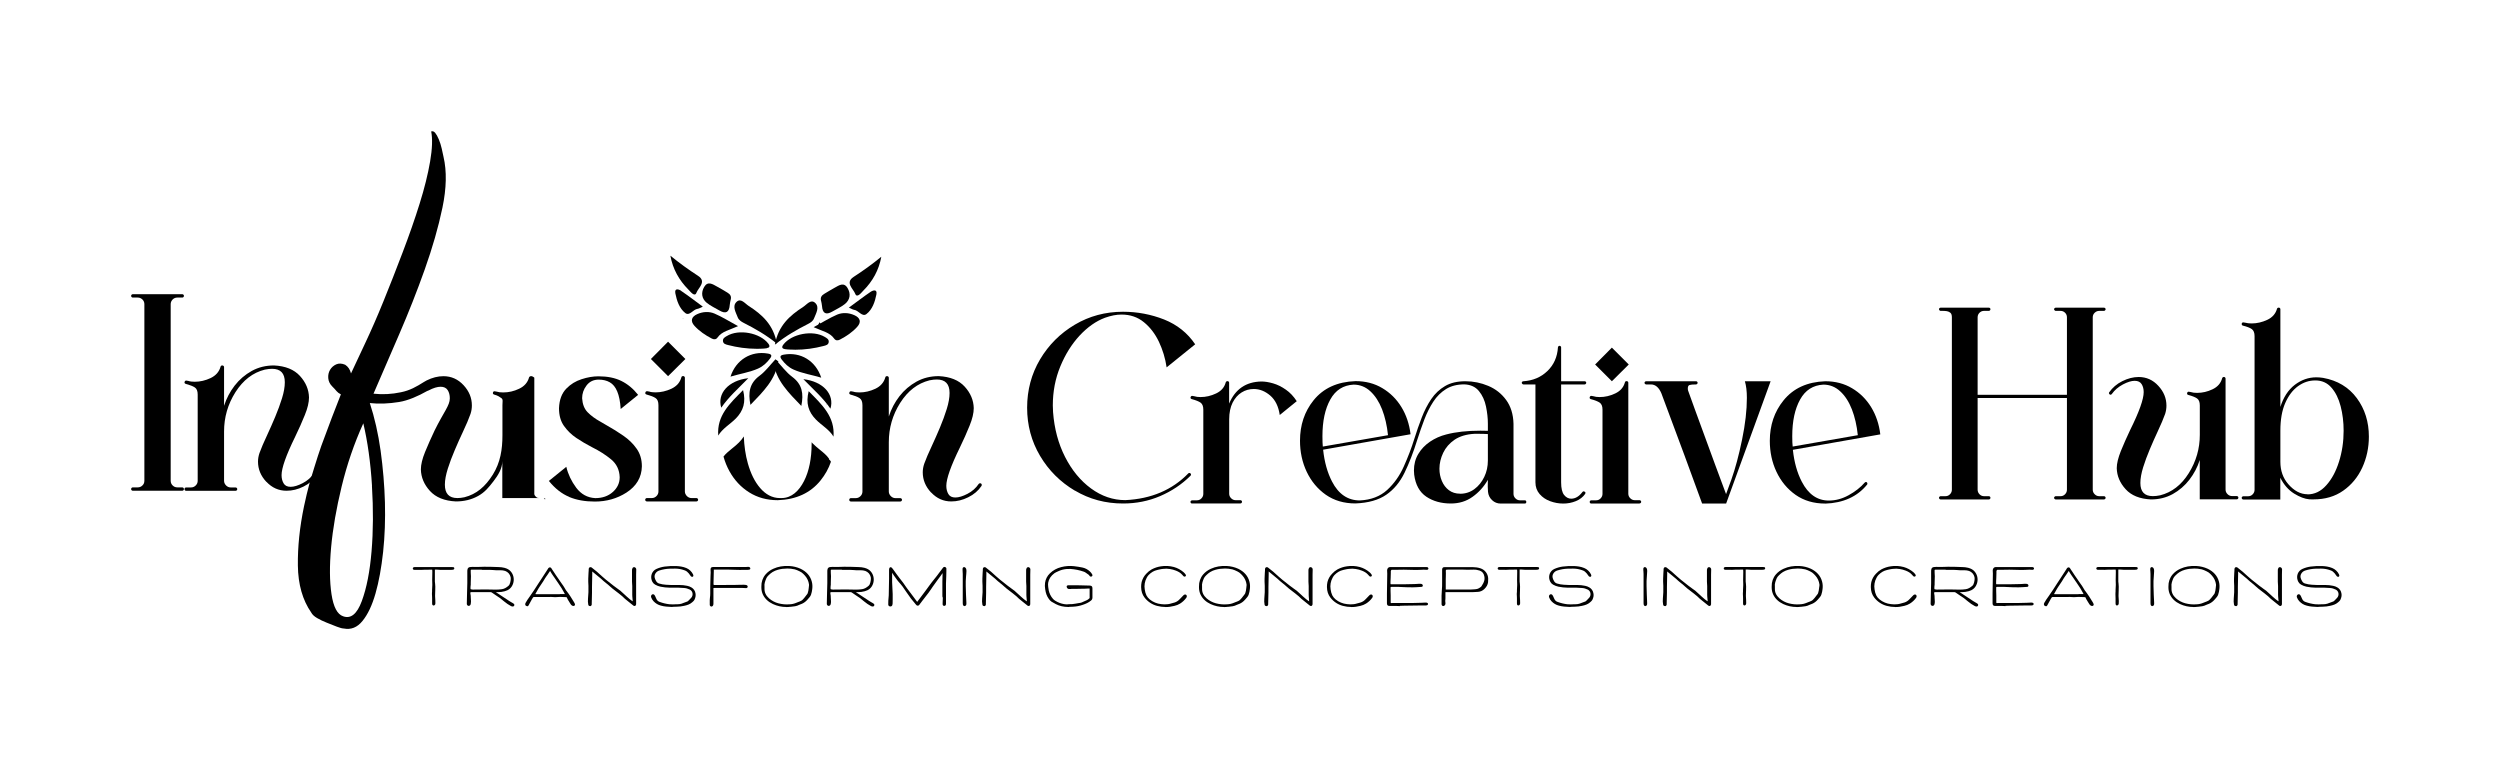 <svg xmlns="http://www.w3.org/2000/svg" id="Layer_1" data-name="Layer 1" viewBox="0 0 400 122.6"><defs><style>      .cls-1 {        fill-rule: evenodd;      }    </style></defs><path d="M114.79,51.55c-.02-.05-.05-.11-.07-.17-.06.11-.13.21-.22.29.07.04.14.08.21.12.08.04.16.09.23.13,0,0,0,0,0,0-.04-.12-.1-.25-.15-.37Z"></path><path d="M109.24,50.99s.05.04.08.06c-.01-.03-.02-.07-.03-.1-.02.02-.04.03-.06.04Z"></path><path d="M128.84,65.3s-.02-.02-.03-.03c0,.02.01.04.02.05v-.03Z"></path><path d="M117.01,65.11s0,.01,0,.02c0,0,0-.02,0-.03,0,0,0,0,0,0Z"></path><path d="M116.57,53.42s.09,0,.14,0c-.02-.01-.05-.03-.08-.04l-.07.03Z"></path><path d="M131.04,51.72c-.05.13-.11.25-.16.37h0c.08-.04.16-.09.23-.13.07-.04.14-.08.22-.12-.09-.08-.16-.18-.22-.29-.02.06-.05.12-.07.17Z"></path><path d="M136.51,51.22s.06-.04.09-.06c-.02-.01-.04-.02-.06-.04,0,.04-.02.07-.03.1Z"></path><path d="M129.12,53.59s.1,0,.14,0l-.07-.03s-.05.03-.08.04Z"></path><path d="M116.99,65.14v.03s.01-.02.02-.03c0,0,0-.02,0-.02,0,0-.01.01-.02.02Z"></path><path d="M21.25,78.52c-.07,0-.14-.03-.19-.08-.05-.05-.08-.11-.08-.19s.03-.14.08-.19c.05-.05.11-.08.19-.08h.79c.29,0,.54-.1.75-.31.21-.2.31-.45.31-.75v-28.25c0-.29-.1-.54-.31-.75-.21-.2-.46-.31-.75-.31h-.79c-.07,0-.14-.02-.19-.08-.05-.05-.08-.11-.08-.19s.03-.14.08-.19c.05-.05.11-.08.19-.08h7.91c.07,0,.14.03.19.08.05.05.08.11.08.19s-.03.14-.08.19c-.05.05-.11.08-.19.08h-.79c-.29,0-.54.1-.75.31-.2.21-.31.45-.31.75v28.25c0,.29.1.54.31.75.2.2.45.31.75.31h.79c.07,0,.14.03.19.08.05.05.08.11.08.19s-.03.14-.08.19c-.05.05-.11.08-.19.08h-7.91Z"></path><path d="M91.07,79.5c-1.17-.48-2.26-1.33-3.25-2.55l2.79-2.26c.28,1.19.81,2.3,1.58,3.34.78,1.04,1.79,1.6,3.05,1.67,1.14,0,2.08-.33,2.81-.98.73-.65,1.1-1.44,1.1-2.36-.04-1.19-.5-2.14-1.37-2.86-.87-.72-1.89-1.37-3.06-1.95-.88-.45-1.71-.95-2.51-1.48-.79-.53-1.45-1.18-1.98-1.93-.53-.75-.79-1.69-.79-2.82.05-1.35.44-2.4,1.19-3.16.67-.69,1.48-1.19,2.43-1.49.94-.31,1.84-.46,2.69-.46,1.44,0,2.65.24,3.66.74,1,.49,1.9,1.23,2.69,2.23l-2.79,2.26c-.07-1.17-.26-2.11-.55-2.8-.29-.7-.69-1.19-1.19-1.47-.5-.29-1.09-.43-1.78-.43-.82,0-1.47.31-1.94.93-.48.62-.71,1.31-.71,2.05.06.95.35,1.7.88,2.24.53.54,1.21,1.05,2.07,1.52l1.01.59c.89.5,1.77,1.04,2.63,1.64.86.59,1.57,1.28,2.13,2.08.56.79.84,1.73.84,2.83-.04,1.76-.87,3.16-2.48,4.2-1.49.95-3.18,1.43-5.05,1.43-1.55,0-2.91-.24-4.09-.73Z"></path><path d="M111.41,80.23h-7.91c-.07,0-.14-.03-.19-.08-.05-.05-.08-.11-.08-.19s.03-.13.08-.19c.05-.05.11-.08.19-.08h.79c.29,0,.54-.11.75-.32.21-.21.31-.46.31-.74v-13.8c0-.56-.15-.94-.46-1.14-.31-.21-.79-.39-1.45-.57-.13-.04-.2-.12-.2-.24.03-.19.13-.29.29-.29l.35.06c.26.09.6.13,1.01.13.86,0,1.71-.2,2.55-.59.83-.4,1.36-1,1.58-1.82.03-.13.12-.2.29-.2.07,0,.14.03.19.08.05.05.08.11.08.19v18.19c0,.28.11.52.32.74.21.21.46.32.74.32h.79c.07,0,.13.03.19.08.05.05.08.11.08.19s-.03.14-.08.19c-.05.05-.11.08-.19.08ZM106.89,60.19l2.77-2.75-2.77-2.77-2.75,2.77,2.75,2.75Z"></path><path d="M148.97,78.8c-.89-.95-1.33-2.03-1.33-3.23,0-.45.08-.92.24-1.38.26-.73.67-1.69,1.23-2.88.43-.92.85-1.89,1.28-2.9.42-1.01.79-2,1.09-2.97.3-.97.45-1.82.45-2.57,0-1.44-.68-2.15-2.04-2.15-.34,0-.72.04-1.16.13-1.92.48-3.48,1.69-4.7,3.61-1.22,1.93-1.82,4.02-1.82,6.29v7.89c0,.28.11.52.32.74.21.21.46.32.73.32h.79c.07,0,.13.03.19.08.05.05.08.11.08.19s-.03.14-.08.19c-.05.05-.11.08-.19.08h-7.91c-.07,0-.14-.03-.19-.08-.05-.05-.07-.11-.07-.19s.02-.13.07-.19c.05-.05.11-.08.19-.08h.79c.29,0,.54-.11.75-.32.21-.21.31-.46.31-.74v-13.8c0-.56-.15-.94-.46-1.14-.31-.21-.79-.39-1.45-.57-.13-.04-.2-.12-.2-.24.03-.19.12-.29.28-.29l.35.06c.26.09.6.13,1.01.13.86,0,1.71-.2,2.54-.59.83-.4,1.36-1,1.59-1.82.03-.13.12-.2.29-.2.07,0,.13.03.19.08.05.05.08.11.08.19v6.19c.38-1.19.95-2.27,1.7-3.24.75-.97,1.67-1.75,2.73-2.34,1.07-.59,2.25-.88,3.56-.88,1.83.09,3.21.65,4.15,1.68.94,1.03,1.42,2.18,1.45,3.44,0,.78-.22,1.72-.67,2.82-.45,1.11-.96,2.27-1.55,3.48-1.45,2.96-2.17,5-2.17,6.13,0,.51.11.95.33,1.32.22.37.59.55,1.12.55s1.19-.2,1.94-.59c.75-.39,1.35-.92,1.79-1.58.06-.07.13-.11.22-.11.07,0,.14.02.19.07.05.04.08.1.08.18,0,.06-.01.12-.04.18-.51.76-1.22,1.37-2.12,1.81-.9.45-1.8.67-2.71.67-1.26,0-2.33-.48-3.22-1.43Z"></path><path d="M42.61,77.09c-.89-.95-1.33-2.03-1.33-3.23,0-.45.08-.92.24-1.38.26-.73.67-1.69,1.23-2.88.43-.92.85-1.89,1.28-2.9.42-1.01.79-2,1.09-2.97.3-.97.45-1.82.45-2.57,0-1.44-.68-2.15-2.04-2.15-.34,0-.72.04-1.16.13-1.92.48-3.48,1.69-4.7,3.61-1.22,1.93-1.82,4.02-1.82,6.29v7.89c0,.28.11.52.32.74.21.21.46.32.73.32h.79c.07,0,.13.03.19.08.05.05.08.11.08.19s-.03.14-.08.19c-.05.05-.11.08-.19.08h-7.91c-.07,0-.14-.03-.19-.08-.05-.05-.07-.11-.07-.19s.02-.13.07-.19c.05-.05.11-.08.19-.08h.79c.29,0,.54-.11.75-.32.21-.21.31-.46.31-.74v-13.8c0-.56-.15-.94-.46-1.14-.31-.21-.79-.39-1.45-.57-.13-.04-.2-.12-.2-.24.03-.19.12-.29.28-.29l.35.06c.26.09.6.13,1.01.13.86,0,1.71-.2,2.54-.59.83-.4,1.36-1,1.59-1.82.03-.13.12-.2.29-.2.07,0,.13.03.19.08.05.05.08.11.08.19v6.19c.38-1.19.95-2.27,1.7-3.24.75-.97,1.67-1.75,2.73-2.34,1.07-.59,2.25-.88,3.56-.88,1.83.09,3.21.65,4.15,1.68.94,1.03,1.42,2.18,1.45,3.44,0,.78-.22,1.72-.67,2.82-.45,1.11-.96,2.27-1.55,3.48-1.45,2.96-2.17,5-2.17,6.13,0,.51.11.95.33,1.32.22.37.59.55,1.12.55s1.19-.2,1.94-.59c.75-.39,1.35-.92,1.79-1.58.06-.07.13-.11.22-.11.07,0,.14.02.19.07.05.04.08.1.08.18,0,.06-.01.12-.04.18-.51.76-1.22,1.37-2.12,1.81-.9.45-1.8.67-2.71.67-1.26,0-2.33-.48-3.22-1.43Z"></path><path d="M132.65,73.5v-.1c-.37-.55-.9-.98-1.47-1.44-.38-.31-.78-.64-1.15-1.01-.06-.06-.11-.13-.17-.19,0,.09,0,.17,0,.26,0,2.28-.4,4.35-1.21,5.94-.81,1.59-2.01,2.73-3.6,2.73h-.26c-1.25,0-2.3-.6-3.16-1.6-.87-1-1.52-2.34-1.97-3.93-.39-1.37-.59-2.83-.65-4.33-.21.34-.47.65-.78.97-.37.37-.76.69-1.15,1-.49.4-.96.78-1.32,1.25.23.84.55,1.62.96,2.36.78,1.41,1.83,2.54,3.15,3.37,1.32.83,2.84,1.25,4.57,1.25,2.96-.1,5.24-1.16,6.85-3.16.73-.91,1.29-1.9,1.66-2.99l-.12-.2-.19-.18Z"></path><path d="M132.27,64.84s-.03-.06-.05-.09l-.09-.03s.09.08.14.12Z"></path><g><path class="cls-1" d="M130.19,52.35c1.38.64,2.57.82,3.28,1.83.24.33.58.34.93.15,1.02-.53,1.97-1.17,2.74-2.02.72-.79.49-1.47-.44-1.88-.89-.4-1.89-.46-2.76-.09-1.21.52-2.34,1.24-3.76,2.01Z"></path><path class="cls-1" d="M123.98,55.15c1.81-1.45,3.54-2.42,5.31-3.32.41-.21.79-.46.96-.9.32-.82.94-1.79.15-2.49-.69-.61-1.33.31-1.91.68-2.13,1.37-3.97,2.99-4.51,6.03Z"></path><path class="cls-1" d="M131.39,48.21c.03.17.11.46.13.75q.12,1.78,1.65.89c.69-.4,1.42-.73,2.03-1.22.83-.68.95-1.64.41-2.54-.59-1-1.36-.44-2.05-.06-.56.31-1.11.64-1.67.98-.41.25-.7.56-.5,1.22Z"></path><path class="cls-1" d="M127.14,55.96c1.71,0,3.18-.23,4.62-.6.38-.1.82-.18.84-.69.01-.41-.34-.58-.63-.76-1.91-1.15-5.31-.51-6.63,1.22-.34.44-.17.66.24.73.58.09,1.18.07,1.56.09Z"></path><path class="cls-1" d="M131.4,60.43c-.89-2.71-3.31-4.16-5.98-3.69-.6.1-.68.33-.36.77.51.68,1.1,1.26,1.91,1.62,1.41.63,2.93.84,4.44,1.3Z"></path><path class="cls-1" d="M123.75,57.99c.43,2.91,2.42,4.84,4.46,6.96.4-1.99.14-3.46-1.45-4.65-.97-.72-1.71-1.75-2.55-2.64-.15.11-.31.22-.46.33Z"></path><path class="cls-1" d="M141.01,41.08c-1.44,1.18-2.91,2.24-4.44,3.23-1.41.92-.02,1.93.26,2.68.29.78.97-.16,1.3-.49,1.49-1.49,2.49-3.28,2.88-5.42Z"></path><path class="cls-1" d="M133.36,69.87c.25-3.21-1.83-5.11-3.97-7.28-.49,1.93-.04,3.3,1.14,4.52.92.95,2.15,1.59,2.85,2.78,0,0-.02-.02-.02-.02Z"></path><path class="cls-1" d="M135.82,49.22c.4.17.61.32.83.35.73.09,1.3,1.2,1.98.68.95-.73,1.36-1.96,1.59-3.12.18-.89-.5-.72-.93-.43-1.14.77-2.22,1.61-3.47,2.52Z"></path><path class="cls-1" d="M128.54,60.67c1.62,1.66,3.15,2.99,4.33,4.72.69-2.27-1.15-4.36-4.33-4.72Z"></path><path class="cls-1" d="M114.32,50.17c-.87-.37-1.87-.31-2.76.09-.92.41-1.16,1.09-.44,1.88.78.85,1.73,1.49,2.75,2.02.35.19.7.18.93-.15.71-1.01,1.9-1.19,3.29-1.83-1.43-.77-2.55-1.49-3.77-2.01Z"></path><path class="cls-1" d="M119.79,48.95c-.58-.37-1.23-1.29-1.91-.68-.78.7-.16,1.67.15,2.49.17.44.55.69.96.9,1.77.9,3.5,1.87,5.31,3.32-.54-3.03-2.38-4.66-4.51-6.03Z"></path><path class="cls-1" d="M116.39,46.82c-.55-.33-1.1-.67-1.67-.97-.69-.38-1.47-.93-2.05.06-.53.9-.42,1.86.41,2.54.6.49,1.35.83,2.03,1.23q1.53.89,1.65-.89c.02-.3.1-.58.13-.75.2-.66-.09-.97-.5-1.22Z"></path><path class="cls-1" d="M122.69,55.7c.41-.06.57-.29.24-.72-1.32-1.73-4.72-2.38-6.63-1.22-.3.18-.64.35-.63.76.02.51.46.59.84.69,1.44.37,2.91.59,4.62.6.37-.02.97,0,1.55-.09Z"></path><path class="cls-1" d="M121.31,58.96c.81-.36,1.4-.94,1.91-1.62.33-.44.24-.67-.36-.77-2.67-.47-5.1.98-5.98,3.69,1.5-.46,3.02-.67,4.44-1.3Z"></path><path class="cls-1" d="M124.07,57.49c-.84.89-1.58,1.92-2.55,2.64-1.59,1.18-1.85,2.66-1.45,4.65,2.04-2.12,4.03-4.05,4.46-6.96-.15-.11-.3-.22-.46-.33Z"></path><path class="cls-1" d="M110.14,46.33c.34.34,1.02,1.27,1.3.49.27-.75,1.67-1.76.26-2.68-1.53-.99-3-2.05-4.44-3.23.39,2.14,1.39,3.92,2.88,5.42Z"></path><path class="cls-1" d="M114.9,69.72c.7-1.18,1.92-1.83,2.85-2.78,1.18-1.22,1.63-2.59,1.14-4.52-2.15,2.17-4.22,4.07-3.97,7.28,0,0-.02.02-.02.02Z"></path><path class="cls-1" d="M108.99,46.53c-.43-.29-1.11-.46-.93.43.23,1.17.64,2.39,1.59,3.13.68.52,1.24-.59,1.97-.68.22-.03.44-.18.83-.35-1.24-.91-2.33-1.75-3.47-2.52Z"></path><path class="cls-1" d="M115.4,65.23c1.19-1.73,2.71-3.06,4.33-4.72-3.18.36-5.02,2.45-4.33,4.72Z"></path></g><path d="M171.97,78.5c-2.32-1.38-4.18-3.23-5.56-5.56-1.38-2.33-2.07-4.9-2.07-7.71s.69-5.41,2.07-7.73c1.38-2.32,3.23-4.17,5.56-5.55,2.32-1.38,4.9-2.07,7.71-2.07,2.3,0,4.5.42,6.58,1.24,2.08.83,3.74,2.15,4.97,3.97l-4.57,3.69c-.21-1.45-.63-2.81-1.23-4.09-.61-1.28-1.41-2.33-2.41-3.14-1-.82-2.2-1.22-3.58-1.22-.82,0-1.69.17-2.64.51-1.45.54-2.8,1.5-4.06,2.85-1.26,1.36-2.29,3-3.09,4.94-.8,1.93-1.2,4.01-1.2,6.24l.04,1.07c.2,2.66.84,5.05,1.92,7.17,1.08,2.12,2.46,3.8,4.15,5.04,1.69,1.24,3.52,1.87,5.49,1.87,4.15-.2,7.51-1.63,10.09-4.29.06-.04.11-.06.17-.06s.11.03.17.08c.06.05.08.11.08.18s-.03.14-.08.19c-1.4,1.39-3.03,2.47-4.87,3.26-1.85.79-3.82,1.18-5.92,1.18-2.82,0-5.39-.69-7.71-2.07Z"></path><path d="M190.73,80.57c-.06,0-.12-.02-.17-.08-.06-.05-.09-.11-.09-.18s.03-.13.09-.18c.06-.05.11-.08.17-.08h.77c.29,0,.53-.1.73-.31.2-.21.3-.45.3-.72v-13.48c0-.54-.15-.91-.44-1.12-.29-.2-.76-.39-1.4-.56-.14-.04-.21-.12-.21-.24.03-.19.12-.28.28-.28l.34.06c.26.09.59.13.99.13.84,0,1.67-.19,2.49-.58.82-.39,1.33-.98,1.54-1.78.06-.13.15-.19.28-.19.07,0,.13.02.18.07.05.05.08.11.08.18v3.35c.97-2.32,2.7-3.5,5.17-3.54.56,0,1.18.1,1.87.3.69.2,1.36.53,2.03,1,.67.46,1.25,1.08,1.75,1.85l-2.72,2.21c-.2-1.37-.71-2.41-1.52-3.11-.82-.7-1.69-1.05-2.64-1.05-.7,0-1.35.18-1.94.55-.59.36-1.07.91-1.44,1.63-.36.72-.55,1.61-.55,2.67v11.91c0,.27.1.51.31.72.21.21.45.31.72.31h.77c.07,0,.13.02.18.08.05.05.07.11.07.18s-.03.13-.07.18c-.05.05-.11.08-.18.08h-7.72Z"></path><path d="M243.99,80.57h-3.88c-.53,0-.99-.18-1.37-.54-.39-.36-.61-.81-.66-1.35l-.04-.82.02-1.09c-.63,1.1-1.45,2.01-2.45,2.72-1,.72-2.16,1.07-3.48,1.07-1.53,0-2.84-.37-3.92-1.09-1.08-.73-1.73-1.9-1.94-3.52l-.04-.67c0-.99.23-1.87.7-2.65.46-.78,1.09-1.43,1.87-1.96.78-.53,1.65-.92,2.61-1.16,1.52-.4,3.33-.6,5.45-.6l1.2.02v-1.14c0-.86-.1-1.77-.3-2.75-.2-.97-.58-1.8-1.13-2.47-.55-.67-1.33-1.03-2.33-1.07-1.16,0-2.14.25-2.94.75-.8.5-1.48,1.17-2.03,2.02-.55.84-1.03,1.79-1.43,2.84-.4,1.05-.78,2.14-1.14,3.27-.63,2.02-1.31,3.77-2.04,5.27-.73,1.5-1.7,2.67-2.92,3.51-1.22.84-2.86,1.31-4.94,1.39-1.83,0-3.41-.47-4.73-1.39-1.32-.93-2.34-2.16-3.06-3.68-.72-1.52-1.07-3.18-1.07-4.97,0-2.5.72-4.66,2.17-6.46,1.57-1.95,3.81-2.97,6.72-3.07,1.6,0,3.03.37,4.28,1.12,1.25.74,2.27,1.75,3.05,3.02.78,1.27,1.27,2.73,1.47,4.36l-13.99,2.47c.21,1.99.69,3.68,1.42,5.09,1.04,2.02,2.53,3.03,4.46,3.03,1.79-.09,3.24-.65,4.36-1.67,1.12-1.03,2.01-2.29,2.67-3.77.66-1.48,1.23-2.95,1.68-4.41.37-1.19.77-2.33,1.19-3.42.42-1.09.93-2.08,1.52-2.95.59-.87,1.33-1.57,2.21-2.08.88-.52,1.96-.77,3.25-.77s2.49.25,3.66.74c1.17.49,2.12,1.24,2.86,2.25.74,1.01,1.14,2.28,1.18,3.81v11.22c0,.27.1.51.31.72.21.21.45.31.72.31h.79c.07,0,.13.02.17.08.04.05.06.11.06.18s-.02.13-.06.18c-.04.05-.1.08-.17.08ZM211.65,71.45l10.43-1.82c-.16-1.54-.48-2.93-.95-4.14-.48-1.22-1.11-2.18-1.88-2.89-.77-.71-1.67-1.06-2.68-1.06-1.65.09-2.89.88-3.72,2.38-.84,1.5-1.26,3.46-1.26,5.86,0,.77.02,1.33.06,1.67ZM233.61,79c.86,0,1.62-.25,2.29-.74.66-.49,1.19-1.14,1.58-1.95.39-.81.58-1.68.58-2.63v-4.23c-.5-.03-1.02-.04-1.57-.04h-.58c-1.29.07-2.34.39-3.17.94-.82.56-1.43,1.26-1.83,2.1-.4.84-.6,1.69-.6,2.55,0,.7.13,1.35.39,1.96.26.61.63,1.1,1.12,1.47.49.37,1.09.56,1.8.56Z"></path><path d="M250.13,80.57c-.73,0-1.43-.13-2.11-.38-.68-.25-1.24-.63-1.68-1.14-.44-.51-.67-1.13-.67-1.88v-15.66h-1.93c-.06,0-.11-.03-.17-.09-.06-.06-.09-.12-.09-.17,0-.07.03-.13.08-.18.05-.05.11-.07.18-.07,1.53-.1,2.81-.64,3.84-1.63,1.03-.99,1.59-2.25,1.69-3.78,0-.07.02-.13.08-.18.05-.05.11-.08.18-.08s.13.03.18.08c.05.05.07.11.07.18v5.41h3.76c.07,0,.13.02.18.07.05.05.08.11.08.18,0,.06-.03.12-.08.17-.05.06-.11.09-.18.09h-3.76v15.66c0,.96.16,1.63.48,2.03.32.39.7.59,1.13.59.66,0,1.26-.36,1.8-1.07.06-.07.13-.11.21-.11.1.03.17.06.21.09.04.03.06.09.06.17l-.04.15c-.36.51-.85.9-1.49,1.16-.64.26-1.31.39-2.03.39Z"></path><path d="M262.32,80.57h-7.72c-.07,0-.13-.02-.18-.08-.05-.05-.07-.11-.07-.18s.02-.13.07-.18c.05-.05.11-.08.18-.08h.77c.29,0,.53-.1.73-.31.2-.21.3-.45.3-.72v-13.48c0-.54-.15-.91-.45-1.12-.3-.2-.77-.39-1.42-.56-.13-.04-.19-.12-.19-.24.03-.19.12-.28.28-.28l.34.06c.26.09.59.13.99.13.84,0,1.67-.19,2.49-.58.82-.39,1.33-.98,1.55-1.78.03-.13.12-.19.28-.19.07,0,.13.02.18.07s.08.11.08.18v17.77c0,.27.1.51.31.72.21.21.45.31.72.31h.77c.07,0,.13.02.18.08.05.05.08.11.08.18s-.02.13-.08.18c-.05.05-.11.08-.18.08ZM257.9,61l2.7-2.68-2.7-2.7-2.68,2.7,2.68,2.68Z"></path><path d="M272.34,80.57c-1.29-3.48-2.23-6.05-2.83-7.73l-3.69-9.91c-.4-.94-.96-1.42-1.67-1.42h-.77c-.06,0-.11-.03-.17-.08-.06-.05-.09-.11-.09-.18s.03-.13.09-.18c.06-.05.11-.07.17-.07h7.98c.07,0,.13.02.18.07.05.05.08.11.08.18s-.03.13-.08.18c-.05.05-.11.08-.18.08-.5,0-.84.03-1.03.09-.19.06-.28.24-.28.56,0,.11.01.22.04.32,0,.04,1.45,4.03,4.36,11.95l1.72,4.63.86-2.36c.61-1.72,1.18-3.83,1.7-6.35.52-2.52.77-4.75.77-6.69,0-1.07-.11-1.96-.32-2.66h4.12l-7.12,19.57h-3.82Z"></path><path d="M292.03,80.57c-1.83,0-3.41-.47-4.73-1.39-1.32-.93-2.34-2.16-3.06-3.68-.72-1.52-1.07-3.18-1.07-4.97,0-2.5.73-4.66,2.19-6.46,1.57-1.95,3.81-2.97,6.69-3.07,1.6,0,3.03.37,4.28,1.12,1.25.74,2.27,1.75,3.05,3.02.78,1.27,1.27,2.73,1.47,4.36l-13.99,2.47c.21,1.99.69,3.68,1.42,5.09,1.04,2.02,2.49,3.03,4.33,3.03,1.07,0,2.13-.28,3.16-.85,1.04-.57,1.9-1.24,2.59-2.03.06-.06.12-.09.19-.09s.13.03.17.08c.04.05.06.11.06.18,0,.06-.01.11-.04.15-1.57,1.93-3.81,2.95-6.72,3.05ZM286.82,71.45l10.43-1.82c-.16-1.54-.48-2.93-.95-4.14-.48-1.22-1.1-2.18-1.88-2.89-.77-.71-1.67-1.06-2.68-1.06-1.65.09-2.89.88-3.72,2.38-.84,1.5-1.26,3.46-1.26,5.86,0,.77.02,1.33.07,1.67Z"></path><path d="M328.91,79.91c-.06,0-.12-.02-.17-.08-.06-.05-.09-.11-.09-.18s.03-.13.09-.18c.06-.05.11-.08.17-.08h.77c.29,0,.53-.1.73-.31.2-.21.3-.45.3-.72v-14.68h-14.29v14.68c0,.27.1.51.3.72.2.21.44.31.73.31h.77c.07,0,.13.03.18.08.05.05.07.11.07.18s-.02.13-.07.18c-.05.05-.11.08-.18.08h-7.72c-.07,0-.13-.02-.18-.08-.05-.05-.08-.11-.08-.18s.02-.13.08-.18c.05-.05.11-.08.18-.08h.77c.29,0,.53-.1.73-.31.2-.21.3-.45.3-.72v-27.59c0-.33-.07-.57-.22-.71-.15-.14-.34-.23-.57-.27-.23-.04-.46-.05-.69-.05h-.32c-.07,0-.13-.03-.18-.09-.05-.06-.08-.11-.08-.17,0-.07.02-.13.08-.18.05-.05.11-.07.18-.07h7.72c.07,0,.13.02.18.07.05.05.07.11.07.18,0,.06-.02.11-.07.17-.05.06-.11.09-.18.09h-.77c-.29,0-.53.1-.73.3s-.3.44-.3.73v12.4h14.29v-12.4c0-.29-.1-.53-.3-.73-.2-.2-.44-.3-.73-.3h-.77c-.06,0-.12-.03-.17-.09-.06-.06-.09-.11-.09-.17,0-.07.03-.13.09-.18.06-.05.11-.07.17-.07h7.73c.07,0,.13.02.18.07.05.05.08.11.08.18,0,.06-.03.11-.08.17-.05.06-.11.09-.18.09h-.77c-.27,0-.51.1-.72.3-.21.2-.31.44-.31.73v27.59c0,.27.1.51.31.72.21.21.45.31.72.31h.77c.07,0,.13.03.18.08.05.05.08.11.08.18s-.03.13-.08.18c-.05.05-.11.08-.18.08h-7.73Z"></path><path d="M351.96,79.91v-6.31c-.37,1.16-.93,2.21-1.66,3.16-.74.95-1.62,1.71-2.66,2.29-1.04.57-2.2.86-3.49.86-1.79-.09-3.14-.63-4.05-1.64-.92-1.01-1.39-2.13-1.42-3.36,0-.74.22-1.65.65-2.73.44-1.07.93-2.2,1.49-3.37,1.45-2.92,2.17-4.94,2.17-6.07,0-.5-.11-.93-.33-1.28-.22-.35-.59-.53-1.11-.53s-1.14.19-1.88.58c-.74.39-1.33.9-1.77,1.52-.06.08-.13.13-.21.13-.07,0-.13-.03-.18-.09-.05-.06-.08-.12-.08-.17,0-.04.01-.09.04-.13.52-.74,1.21-1.34,2.09-1.78.88-.44,1.76-.67,2.63-.67,1.23,0,2.28.47,3.14,1.41.87.94,1.3,1.99,1.3,3.17,0,.44-.07.89-.21,1.33-.26.73-.66,1.67-1.2,2.83-.42.89-.83,1.83-1.25,2.82-.42,1-.78,1.96-1.07,2.9-.29.94-.44,1.77-.44,2.5,0,1.4.66,2.1,2,2.1.34,0,.73-.04,1.16-.13,1.87-.47,3.4-1.65,4.58-3.54,1.18-1.89,1.77-3.93,1.77-6.14v-4.7c0-.54-.15-.92-.44-1.12-.29-.2-.76-.39-1.41-.56-.13-.04-.19-.12-.19-.24.03-.19.11-.28.26-.28l.34.06c.26.09.59.13,1.01.13.84,0,1.67-.19,2.48-.58.81-.39,1.32-.98,1.53-1.78.06-.13.15-.19.28-.19.07,0,.13.03.18.08.05.05.08.11.08.18v17.77c0,.27.1.51.31.72.21.21.45.31.72.31h.77c.07,0,.13.03.18.08.05.05.07.11.07.18s-.03.13-.07.18c-.05.05-.11.08-.18.08h-5.92Z"></path><path d="M370.18,79.91l-.69-.02c-.73-.06-1.54-.37-2.45-.93-.9-.57-1.63-1.4-2.19-2.52v3.48h-5.92c-.07,0-.13-.02-.18-.08-.05-.05-.08-.11-.08-.18s.02-.13.08-.18c.05-.05.11-.08.18-.08h.77c.29,0,.53-.1.73-.31.2-.21.3-.45.3-.72v-24.59c0-.54-.15-.92-.45-1.13-.3-.21-.77-.39-1.42-.55-.13-.04-.19-.13-.19-.26.01-.17.1-.26.26-.26l.36.06c.26.07.58.11.97.11.84,0,1.67-.19,2.49-.57.82-.38,1.34-.97,1.57-1.77.04-.13.14-.19.28-.19.07,0,.13.02.18.07.05.05.08.11.08.18v15.64c.49-1.56,1.26-2.74,2.31-3.54,1.05-.8,2.2-1.2,3.44-1.2.36,0,.72.03,1.09.09,2.3.41,4.1,1.5,5.39,3.24,1.29,1.75,1.93,3.8,1.93,6.16,0,1.77-.36,3.43-1.06,4.96-.71,1.53-1.72,2.76-3.05,3.69-1.32.93-2.9,1.39-4.73,1.39ZM369.19,79.1c1.14,0,2.15-.48,3.01-1.45.87-.96,1.55-2.22,2.04-3.78.49-1.55.74-3.2.74-4.95,0-1.39-.16-2.7-.48-3.93-.32-1.23-.81-2.22-1.48-2.98-.66-.76-1.52-1.14-2.56-1.14s-1.93.31-2.78.92c-.85.62-1.53,1.52-2.05,2.71-.52,1.19-.77,2.66-.77,4.41v4.98c0,1.42.42,2.61,1.27,3.58.93,1.07,1.95,1.61,3.07,1.61Z"></path><g><path d="M69.4,96.89s-.08-.01-.12-.03c-.14-.07-.14-.24-.14-.32v-.3c0-.16,0-.33,0-.5,0-.11,0-.22-.01-.33,0-.12-.01-.25-.02-.37,0-.08,0-.17.01-.25,0-.05.01-.1.01-.16v-.22c.02-.27.04-.56.04-.83,0-.13,0-.26-.01-.39,0-.13-.01-.26-.01-.39,0-.38,0-.77.02-1.15v-.29c0-.07,0-.14-.02-.21h-.01c-.13,0-.25,0-.38,0-.3-.01-.59,0-.89.01-.31.03-.62.02-.92.02-.18,0-.37,0-.55,0h-.02c-.08,0-.23.01-.3-.11-.04-.06-.04-.13-.02-.19.03-.07.1-.12.17-.14.07-.01.14-.02.21-.01h.01c1.9,0,3.8,0,5.7,0,.1,0,.22,0,.35.01.1,0,.19.09.19.19,0,.11-.08.2-.19.22-.1.02-.2.03-.3.03-.14,0-.28,0-.42,0-.22,0-.44,0-.67,0-.4.02-.8,0-1.19-.04-.11-.01-.23-.01-.34,0,0,.02,0,.05,0,.07v.02c0,.6,0,1.21,0,1.82,0,.12.02.25.04.37h0c.03.31.04.62.02.92v.13c0,.08-.01.17-.01.25-.03.43-.02.86.02,1.29.01.14.02.28.01.42,0,.04,0,.08,0,.13,0,.11-.05.22-.14.28-.03.02-.07.03-.11.03Z"></path><path d="M82.05,97.04s-.02,0-.02,0c-.1,0-.2-.03-.29-.08-.08-.05-.17-.1-.25-.15-.21-.12-.42-.25-.6-.41-.05-.04-.1-.08-.16-.12-.07-.04-.13-.09-.19-.15-.36-.32-.76-.61-1.17-.86-.22-.15-.46-.3-.67-.46-.07-.05-.16-.08-.25-.07h0c-.57,0-1.13,0-1.7,0h-1.18s-.06,0-.09,0c-.06,0-.17,0-.19.02h0c-.06.08-.03.25,0,.39.01.07.02.14.03.21v.14c.02.25.03.5.04.75,0,.13-.02.26-.04.38-.01.08-.05.16-.11.22-.06.07-.16.11-.26.09-.1-.01-.18-.08-.22-.17-.03-.06-.04-.12-.04-.18,0-.6.02-1.2.04-1.78.02-.5.03-1.01.04-1.52,0-.42,0-.86,0-1.27v-.59c0-.24,0-.64.43-.7.27-.03.54-.04.82-.02.15,0,.29,0,.42,0,.14,0,.27,0,.41-.01.21,0,.42-.02.63-.02.83,0,1.57.02,2.26.05.33,0,.65.04.97.12.45.12.76.3.99.56.11.12.2.25.28.4.28.55.29,1.2.04,1.76-.23.52-.65.87-1.27,1.03-.34.09-.69.14-1.04.14-.13,0-.25,0-.38,0l.49.32c.55.37,1.11.73,1.66,1.1.11.07.23.14.35.21.07.04.14.08.21.12.07.04.14.09.2.14.06.07.08.17.04.26-.04.09-.12.15-.21.15h0ZM77.08,91.15c-.33,0-.66,0-.99,0h-.67c-.05,0-.07.02-.07.02-.05.05-.04.21-.03.31v.16c.02.18.03.37.03.56,0,.35-.02.71-.03,1.06v.3c-.01.08-.02.16-.03.24,0,.06-.01.12-.01.19v.04c0,.1-.01.2.03.24.01.01.03.02.05.02.15.05.4.05.59.04.06,0,.12,0,.16,0,.25,0,.51,0,.76-.01.25,0,.51-.01.77-.01.38,0,.77.01,1.14.02.17,0,.35,0,.52.01.34,0,.68-.02,1.01-.07.38-.06.71-.24,1.09-.58.05-.05.09-.11.12-.17.1-.23.17-.48.19-.73v-.04c.02-.14.01-.27-.01-.41-.1-.46-.43-.83-.87-.99-.24-.08-.5-.11-.76-.11-.08,0-.16,0-.24,0-.16,0-.32,0-.47,0-.13,0-.26-.02-.39-.03-.18-.02-.37-.03-.55-.03-.44,0-.88,0-1.32,0h0Z"></path><path d="M84.39,96.99h-.02c-.07,0-.14-.02-.19-.06h-.02c-.06-.04-.1-.1-.12-.17-.02-.11,0-.22.06-.31.18-.32.37-.62.59-.91l.1-.14c.23-.33.46-.67.68-1l.13-.2c.2-.3.39-.6.58-.9.11-.17.22-.34.33-.5.39-.6.78-1.2,1.17-1.8v-.02c.06-.09.13-.16.22-.19.19-.07.31.11.36.19v.02c.13.17.25.35.36.53.1.15.2.31.3.46h0c.06.11.13.2.2.29.11.15.22.3.32.46l.05.08c.13.2.27.4.41.59.07.09.14.18.2.28l.02.03c.05.07.1.14.14.22.18.34.39.66.64.95.12.15.23.31.33.48.03.04.05.08.08.12.16.25.33.52.52.84.04.06.07.13.11.19v.02c.07.08.08.19.04.29-.03.05-.08.09-.14.11-.23.08-.45-.13-.54-.28-.06-.11-.13-.21-.2-.32-.08-.13-.16-.26-.24-.39-.05-.09-.1-.19-.14-.29v-.03c-.03-.06-.1-.1-.16-.09-.19,0-.38-.01-.57-.02-.1,0-.2,0-.3-.01h-.01c-.06,0-.13,0-.19,0-.44.05-.88.05-1.31,0-.04,0-.07,0-.11,0-.05,0-.09.01-.14.01-.21,0-.42,0-.64,0-.16,0-.31,0-.47,0-.2,0-.4,0-.6,0h-.33s-.07,0-.11,0c-.1,0-.2,0-.3,0-.13,0-.17.02-.2.08-.02.04-.05.09-.08.13-.02.03-.04.06-.06.09-.18.32-.35.64-.52.95v.02c-.05.11-.15.2-.26.24h-.01ZM89.57,95.05c.18,0,.36,0,.54,0h.27s0-.01-.01-.02c-.02-.04-.04-.09-.07-.13-.02-.04-.04-.09-.07-.13-.14-.25-.25-.45-.36-.63-.06-.11-.14-.22-.21-.32h0c-.15-.23-.29-.45-.44-.66l-.08-.11c-.16-.23-.31-.46-.47-.69-.04-.06-.08-.12-.13-.18-.08-.12-.17-.24-.25-.37-.06-.09-.12-.19-.17-.28-.04-.06-.07-.12-.11-.18h0s-.16.24-.16.24c-.09.14-.19.28-.28.42-.04.06-.09.13-.14.19-.08.1-.15.2-.21.31-.19.34-.41.67-.63.99-.05.08-.11.16-.16.24l-.07.1c-.08.12-.16.24-.23.36-.17.28-.33.57-.48.85h0s.09.02.13.02c.47,0,.95,0,1.42,0,.79,0,1.58,0,2.37,0h.02Z"></path><path d="M94.41,96.97h-.03c-.14,0-.25-.11-.26-.24-.06-.31-.07-.63-.04-.95.07-.68.09-1.37.07-2.05,0-.14-.01-.29-.02-.43,0-.08,0-.16-.01-.24,0-.08,0-.15,0-.22v-.25c.02-.29.03-.6.04-.9,0-.15.02-.29.03-.43,0-.03,0-.06,0-.09,0-.09,0-.17.03-.25.03-.08.09-.14.17-.17.11-.02.23,0,.31.08.56.42,1.09.87,1.6,1.36.21.19.43.38.65.56.06.05.12.1.19.15.34.28.68.55,1.02.81.23.17.46.34.69.51.1.07.2.15.3.22,0,0,.02.01.03.02.03.02.05.03.07.05.29.27.59.53.88.8l.07.07c.18.16.36.33.55.48.12.09.22.18.33.25.05.04.1.07.16.1-.01-.15-.02-.3-.04-.45,0-.12-.02-.23-.03-.35,0-.09-.01-.18-.01-.26,0-.17,0-.34,0-.51,0-.29,0-.59,0-.88,0-.11,0-.22-.02-.33,0-.12-.02-.24-.02-.37,0-.6,0-1.1,0-1.57,0-.04,0-.07,0-.11-.02-.16,0-.33.08-.48.06-.12.2-.18.33-.15.16.05.27.2.27.36,0,.28,0,.56-.02.83,0,.09,0,.18,0,.28,0,.05,0,.09,0,.14,0,.05,0,.1,0,.16,0,.96,0,1.91,0,2.87v1.07s0,.03,0,.05c0,.06,0,.11,0,.17-.04.24-.18.28-.25.28h0c-.09,0-.18-.04-.25-.11l-.07-.06c-.1-.08-.2-.16-.3-.24-.1-.08-.2-.16-.3-.24-.21-.16-.42-.33-.63-.51-.08-.07-.16-.15-.23-.22-.06-.06-.13-.13-.19-.18-.36-.31-.76-.61-1.1-.87l-.05-.04c-.29-.21-.57-.44-.83-.68-.2-.19-.41-.36-.63-.53-.09-.08-.19-.15-.28-.23-.01,0-.02-.02-.03-.03-.03-.02-.05-.04-.08-.06-.12-.12-.25-.23-.39-.36-.26-.22-.53-.44-.79-.65l-.07-.06c-.15-.12-.29-.24-.44-.36-.03-.02-.05-.05-.08-.07l-.03-.03v.43c-.02.68-.03,1.36-.04,2.04,0,.15,0,.29,0,.44,0,.16,0,.32,0,.48,0,.57-.02,1.15-.04,1.72v.09c.02.15-.06.29-.19.35h-.03Z"></path><path d="M107.63,97.11s-.08,0-.12,0h-.08c-.55-.03-1.13-.05-1.68-.21-.45-.11-.86-.36-1.18-.7-.17-.18-.3-.39-.38-.62-.05-.14-.03-.29.07-.4.06-.08.16-.12.26-.1.16.03.26.19.31.31.02.04.04.08.05.12.06.13.11.25.17.37.1.2.28.35.48.42.51.19,1.04.32,1.57.38.37.03.75.03,1.12,0h.05s.08,0,.13,0c.22,0,.43-.03.64-.09.14-.05.28-.1.42-.16.18-.07.36-.13.54-.2.03-.02.07-.04.09-.07.04-.04.08-.08.13-.12.13-.13.27-.27.39-.41.17-.2.24-.47.19-.73-.05-.25-.21-.46-.44-.57-.28-.14-.59-.23-.9-.25-.31-.03-.63-.04-.89-.05-.17,0-.35,0-.52,0-.23,0-.47,0-.7,0h-.18c-.5-.01-1-.06-1.49-.16-.3-.06-.59-.18-.86-.33-.19-.11-.34-.26-.44-.45-.36-.68-.19-1.49.4-1.92.08-.06.16-.1.25-.14.42-.19.87-.32,1.33-.38.62-.08,1.24-.11,1.86-.08.45.02,1.03.08,1.58.31.47.19.85.55,1.08,1,.03.06.12.26,0,.37-.05.04-.12.06-.19.04-.11-.04-.19-.11-.24-.21-.15-.24-.33-.45-.54-.63-.13-.1-.28-.17-.44-.22-.45-.16-.92-.25-1.4-.25h-.15c-.52,0-1.06,0-1.57.09-.29.05-.58.12-.86.21-.27.08-.5.26-.64.51-.16.27-.16.55-.02.89.02.04.04.08.06.12.02.04.04.08.06.12.1.21.28.38.5.44.36.11.74.18,1.12.2.52.05,1.06.04,1.58.04.19,0,.37,0,.56,0,.41,0,.83.04,1.24.13.24.05.47.13.68.26.35.2.59.55.65.95.06.33.01.66-.17,1.03-.08.13-.18.25-.3.34-.03.02-.06.05-.08.07-.36.32-.8.45-1.26.55-.38.09-.76.13-1.15.14-.1,0-.2,0-.31.01-.12,0-.25.01-.38.01Z"></path><path d="M113.85,97.05s-.03,0-.04,0c-.15-.02-.26-.15-.25-.31,0-.11,0-.23,0-.34-.01-.25,0-.51.03-.76.03-.22.05-.45.05-.68,0-.19,0-.39,0-.58,0-.18,0-.36,0-.54.01-.5.03-1,.04-1.55,0-.1,0-.19.01-.29,0-.13.02-.26.02-.39,0-.08,0-.15-.01-.23,0-.08-.01-.16-.01-.25,0-.3.11-.41.43-.41.42,0,.84,0,1.26,0h.8c1.06,0,2.11,0,3.17,0,.09,0,.18,0,.28-.02h.01c.08-.01.16,0,.23.02.11.04.18.13.18.25,0,.09-.08.17-.17.18-.1.02-.19.03-.29.03-.19,0-.37,0-.56,0-.46,0-.93.02-1.4-.01-.67-.04-1.35-.03-2.01-.03h-.08c-.38,0-.72,0-1.07,0-.02,0-.05,0-.08,0-.06,0-.12,0-.18,0,0,.04,0,.08,0,.11,0,.03,0,.07,0,.1l-.02.79c-.01.44-.02.87-.03,1.3,0,.08.02.11.03.13.03.02.07.03.1.03h.44c.89,0,1.81,0,2.72-.01.27,0,.55,0,.82-.02.23,0,.47-.01.7-.01.14,0,.28.01.42.04.12.02.22.11.24.23.01.11-.05.21-.15.25-.08.03-.16.03-.24.01-.02,0-.04,0-.05,0-.07,0-.14,0-.21-.01-.09,0-.17-.01-.25-.01-1.47,0-2.94,0-4.41,0-.06,0-.11,0-.17.02,0,0,0,.02,0,.03,0,.16,0,.32,0,.47,0,.12,0,.24,0,.35,0,.2,0,.39,0,.59,0,.34,0,.68,0,1.02,0,.08,0,.16-.03.24-.03.15-.16.26-.32.26Z"></path><path d="M125.81,97.12c-.74,0-1.47-.16-2.14-.47-.75-.35-1.29-.86-1.61-1.53-.15-.33-.23-.68-.24-1.04,0-.06,0-.12,0-.18,0-.03,0-.05,0-.08-.02-.69.21-1.37.66-1.9.34-.4.77-.71,1.25-.92.76-.35,1.59-.49,2.54-.44.63.03,1.25.18,1.82.44.94.45,1.55,1.14,1.79,2.03.11.39.13.81.08,1.21-.03.31-.1.62-.2.92-.05.14-.13.27-.23.39-.04.05-.08.09-.11.13-.14.17-.29.34-.45.49-.26.24-.57.42-.91.53-.09.03-.18.07-.27.11-.07.03-.15.07-.23.1-.11.04-.23.07-.35.09-.23.03-.47.06-.71.09h-.09c-.2.03-.4.04-.6.04ZM125.88,90.97c-.48,0-.95.06-1.41.19-.3.08-.58.2-.85.36-.22.14-.42.3-.6.48-.02.02-.05.05-.07.07-.13.12-.24.26-.32.42-.18.42-.38.9-.31,1.4v.02s0,.08,0,.08c0,.06,0,.12,0,.18-.02.6.22,1.11.72,1.56.43.38.94.65,1.5.8.58.15,1.18.21,1.77.16.37-.01.74-.09,1.09-.24.1-.05.2-.08.3-.12.07-.03.15-.05.22-.08.21-.09.39-.17.52-.32.03-.04.07-.07.1-.11.05-.05.09-.09.13-.14.18-.22.35-.44.51-.66.02-.03.03-.06.04-.09,0-.02.01-.04.02-.05.08-.24.13-.5.15-.75,0-.06.01-.12.02-.17,0-.04,0-.07.01-.11.02-.11.03-.22.02-.34-.07-.52-.29-1.01-.64-1.4-.16-.19-.33-.35-.52-.5-.2-.13-.41-.24-.63-.33l-.11-.05c-.12-.05-.24-.1-.37-.13-.42-.1-.85-.14-1.27-.14Z"></path><path d="M139.65,97.04s-.02,0-.02,0c-.1,0-.2-.03-.29-.08-.08-.05-.17-.1-.25-.15-.21-.12-.42-.25-.6-.41-.05-.04-.1-.08-.16-.12-.07-.04-.13-.09-.19-.15-.36-.32-.76-.61-1.17-.86-.22-.15-.45-.3-.67-.46-.07-.05-.16-.08-.25-.07h0c-.57,0-1.13,0-1.7,0h-1.18s-.06,0-.09,0c-.06,0-.17,0-.19.02h0c-.06.08-.03.25,0,.39.01.07.03.14.03.21v.14c.02.25.03.5.04.75,0,.13-.01.26-.04.38-.01.08-.05.16-.11.22-.06.07-.16.11-.26.09-.1-.01-.18-.08-.22-.17-.03-.06-.04-.12-.04-.18,0-.6.02-1.2.04-1.78.02-.5.03-1.01.04-1.52,0-.42,0-.86,0-1.27v-.59c0-.24,0-.64.43-.7.27-.03.55-.04.82-.02.15,0,.29,0,.42,0,.14,0,.27,0,.41-.01.21,0,.42-.02.63-.02.83,0,1.57.02,2.26.05.33,0,.66.04.97.12.45.12.76.3.99.56.11.12.2.25.28.4.28.55.29,1.2.04,1.76-.23.52-.65.87-1.27,1.03-.34.09-.69.14-1.04.14-.13,0-.25,0-.38,0l.49.32c.55.37,1.11.73,1.66,1.1.11.07.23.14.35.21.07.04.14.08.21.12.07.04.14.09.2.14.06.07.08.17.04.26-.03.09-.12.15-.21.15h0ZM134.69,91.15c-.33,0-.66,0-.99,0h-.67c-.05,0-.07.02-.07.02-.05.05-.04.21-.03.31v.16c.02.18.03.37.03.56,0,.35-.02.71-.03,1.06v.3c-.01.08-.02.16-.03.24,0,.06,0,.12-.01.19v.04c0,.1-.01.2.03.24.01.01.03.02.05.02.15.05.4.05.59.04.06,0,.12,0,.16,0,.25,0,.51,0,.76-.01.25,0,.51-.01.77-.01.38,0,.77.01,1.15.02.17,0,.34,0,.52.01.34,0,.68-.02,1.01-.07.38-.06.71-.24,1.09-.58.05-.05.09-.11.12-.17.1-.23.17-.48.19-.73v-.04c.02-.14.01-.27-.01-.41-.1-.46-.43-.83-.87-.99-.24-.08-.5-.11-.76-.11-.08,0-.16,0-.24,0-.16,0-.32,0-.47,0-.13,0-.26-.02-.39-.03-.18-.02-.37-.03-.55-.03-.44,0-.88,0-1.32,0h0Z"></path><path d="M142.45,97.03s-.02,0-.03,0c-.08,0-.16-.04-.22-.1-.06-.06-.08-.14-.08-.22,0-.23,0-.43.01-.6,0-.12.02-.24.03-.36.02-.16.04-.33.04-.5.02-.89.03-1.79.05-2.66v-.26c0-.21,0-.43,0-.65,0-.17,0-.35,0-.52,0-.1.02-.21.07-.3.03-.06.1-.1.16-.11.09,0,.18.04.23.11.12.13.22.27.32.42.04.06.08.11.12.16.09.13.18.25.27.38.17.24.34.48.53.71l.05.06c.35.43.68.88.99,1.35.07.1.14.2.21.29.04.06.09.11.13.17.26.35.52.7.78,1.04l.64.86.24-.32c.11-.15.22-.3.34-.45.09-.12.18-.24.27-.36.13-.17.26-.35.39-.52.13-.18.26-.35.39-.53.08-.11.16-.22.24-.33l.11-.15c.1-.14.21-.29.32-.43.13-.16.25-.32.38-.48.12-.15.24-.3.36-.45.08-.1.16-.21.24-.31.04-.06.09-.12.13-.18.24-.33.49-.66.74-.98.09-.11.25-.13.38-.06.1.06.16.17.14.29,0,.12,0,.25,0,.37,0,.27,0,.54-.02.82-.05.75-.05,1.51-.04,2.25,0,.26,0,.51,0,.77v.35c0,.32,0,.64,0,.96,0,.11,0,.34-.23.38-.07.02-.14,0-.2-.04-.06-.05-.11-.12-.11-.2,0-.06,0-.11,0-.17,0-.12,0-.23.01-.34,0-.16.01-.32.02-.48,0-.02,0-.04,0-.06-.06-.13-.09-.28-.07-.43v-.05c0-.2,0-.4,0-.61,0-.49,0-.99,0-1.49,0-.4.02-.8.03-1.19v-.2s0,.02,0,.02c-.1.15-.21.29-.31.44-.09.12-.18.24-.27.36-.08.1-.16.21-.23.31-.22.3-.51.69-.79,1.1-.08.12-.16.24-.24.36-.13.19-.26.39-.41.58-.34.42-.67.86-.99,1.28-.13.18-.27.35-.4.53,0,.01-.02.02-.02.03-.01.02-.03.04-.04.06-.06.1-.16.16-.27.16-.11,0-.22-.06-.28-.16-.57-.65-1.09-1.33-1.56-2.05-.36-.58-.77-1.12-1.23-1.62-.05-.05-.1-.11-.14-.17l-.18-.24c-.15-.2-.3-.4-.44-.61-.06-.09-.12-.19-.18-.28-.03-.05-.06-.1-.09-.14,0,.07,0,.15,0,.22,0,.42,0,.86,0,1.29.02.57.05,1.19.09,1.9.01.27,0,.54,0,.82,0,.22-.02.45-.01.67,0,.09-.02.17-.04.25-.03.14-.16.24-.3.24Z"></path><path d="M154.33,96.98s-.03,0-.04,0c-.1-.02-.19-.1-.22-.2-.02-.08-.03-.17-.03-.25v-1.77c0-.97,0-1.94,0-2.92,0-.13,0-.26-.02-.39,0-.08-.01-.16-.01-.24,0-.02,0-.03,0-.05,0-.05,0-.1,0-.15,0-.06.02-.12.05-.17.02-.03.05-.05.07-.07.06-.04.15-.05.22-.02.12.05.2.15.24.28.03.13.05.26.04.39,0,.11,0,.22-.02.33,0,.04,0,.09-.01.13,0,.11-.02.22-.03.33-.02.25-.04.51-.05.76-.01.26,0,.51,0,.77,0,.45.02.92.04,1.39.02.43.04.87.06,1.24v.04c.01.14.02.32-.07.45-.05.06-.12.1-.2.1Z"></path><path d="M157.47,96.97h-.03c-.14,0-.25-.11-.26-.24-.06-.31-.07-.63-.04-.95.07-.68.1-1.37.07-2.05,0-.14-.01-.29-.02-.43,0-.08,0-.16-.01-.24,0-.08,0-.15,0-.22v-.25c.02-.29.03-.6.04-.9,0-.15.02-.29.03-.43,0-.03,0-.06,0-.09,0-.09,0-.17.03-.25.03-.08.09-.14.17-.17.11-.02.23,0,.31.08.56.42,1.09.87,1.6,1.36.2.19.43.38.65.56.06.05.12.1.19.15.34.28.68.55,1.02.81.23.17.46.34.69.51.1.07.2.15.3.22,0,0,.02.01.03.02.03.02.05.03.07.05.29.27.59.53.88.8l.07.07c.18.16.36.33.55.48.11.09.22.18.33.25.05.04.1.07.16.1-.01-.15-.02-.3-.04-.45,0-.12-.02-.23-.03-.35,0-.09-.01-.18-.01-.26,0-.17,0-.34,0-.51,0-.29,0-.59,0-.88,0-.11,0-.22-.02-.33,0-.12-.02-.24-.02-.37,0-.6,0-1.1,0-1.57,0-.04,0-.07,0-.11-.02-.16,0-.33.08-.48.06-.12.2-.18.33-.15.16.05.27.2.27.36,0,.28,0,.56-.02.83,0,.09,0,.18,0,.28,0,.05,0,.09,0,.14,0,.05,0,.1,0,.16,0,.96,0,1.91,0,2.87v1.07s0,.03,0,.05c0,.06,0,.11,0,.17-.04.24-.17.28-.25.28h0c-.09,0-.18-.04-.25-.11l-.07-.06c-.1-.08-.2-.16-.3-.24-.1-.08-.2-.16-.3-.24-.21-.16-.43-.33-.63-.51-.08-.07-.16-.15-.23-.22-.06-.06-.13-.13-.19-.18-.36-.31-.76-.61-1.1-.87l-.05-.04c-.29-.21-.57-.44-.83-.68-.2-.19-.41-.36-.63-.53-.09-.08-.19-.15-.28-.23-.01,0-.02-.02-.03-.03-.03-.02-.05-.04-.08-.06-.12-.12-.25-.23-.39-.36-.26-.22-.53-.44-.79-.65l-.07-.06c-.15-.12-.29-.24-.44-.36-.03-.02-.05-.05-.08-.07l-.03-.03v.43c-.02.68-.03,1.36-.04,2.04,0,.15,0,.29,0,.44,0,.16,0,.32,0,.48,0,.57-.02,1.15-.04,1.72v.09c.02.15-.06.29-.19.35h-.03Z"></path><path d="M171.02,97.12s-.04,0-.06,0c-.79-.01-1.45-.16-2.02-.46-.26-.14-.52-.29-.71-.4-.17-.12-.31-.27-.42-.44l-.04-.06c-.28-.39-.45-.85-.54-1.49-.06-.34-.07-.69-.02-1.03.08-.57.35-1.1.77-1.5.5-.49,1.12-.83,1.8-1,.67-.18,1.38-.23,2.07-.15.46.05.91.13,1.32.21.46.09.88.32,1.22.64.14.13.26.28.35.44.11.18.03.28-.05.34-.1.06-.22.05-.31-.02-.04-.04-.07-.08-.1-.13-.02-.03-.04-.06-.07-.09-.07-.06-.14-.11-.21-.15-.08-.05-.16-.11-.24-.17-.11-.09-.24-.16-.38-.2-.68-.24-1.4-.38-2.12-.43-.43-.02-.87.02-1.29.13-.19.05-.38.12-.56.2-.04.02-.09.04-.13.06-.2.08-.4.18-.58.3-.56.42-.89.92-.99,1.51-.03.21-.03.42,0,.62v.04c.02.17.04.34.08.51v.04c.11.51.34.99.69,1.38.18.21.43.35.68.48.46.23.96.37,1.47.4.07,0,.13,0,.2-.01.07-.01.14-.02.21-.02.36.01.72-.02,1.07-.09.15-.03.3-.05.45-.08.11-.02.21-.03.32-.05.07-.01.14-.03.2-.06.1-.04.21-.09.31-.14.15-.07.31-.14.48-.21.15-.07.28-.16.39-.27l.06-.06s.02-.03.02-.04c0-.37,0-.74,0-1.11v-.27s0-.05,0-.07c0-.02,0-.05,0-.06-.03,0-.05,0-.08,0-.02,0-.04,0-.05,0-.07,0-.14,0-.21.01-.11,0-.22.02-.33.02-.53.01-1.06.02-1.6.03h-.62s-.08.01-.12.02c-.1,0-.2,0-.29,0-.13,0-.24-.07-.31-.17-.03-.05-.05-.11-.06-.17-.02-.06,0-.13.04-.18.09-.07.2-.11.31-.08.01,0,.03,0,.04,0h.3c.2,0,.41,0,.61,0,.27,0,.54,0,.8.01.49,0,.99.02,1.55.04.11,0,.21.02.31.07.15.09.16.29.16.38,0,.23,0,.46,0,.68,0,.27,0,.53,0,.8,0,.18-.08.36-.23.47-.4.34-.87.53-1.28.67-.5.18-1.02.28-1.55.31-.07,0-.15,0-.23.01-.16,0-.32.02-.48.02Z"></path><path d="M186.5,97.12c-.46,0-.92-.06-1.37-.18-.8-.21-1.5-.68-2-1.33-.36-.47-.54-1-.55-1.69,0-.27.02-.53.08-.79.13-.5.38-.97.75-1.34.25-.28.54-.51.86-.69.47-.25.98-.42,1.5-.49.68-.11,1.38-.07,2.05.11.58.16,1.11.45,1.56.84.13.11.24.24.33.38.07.09.05.21-.04.28-.12.07-.27.04-.35-.07-.03-.03-.06-.07-.09-.1-.03-.04-.07-.07-.1-.11-.22-.25-.51-.45-.96-.63-.32-.13-.65-.22-.99-.27-.36-.06-.72-.07-1.08-.02-.06,0-.11.01-.16.02-.06,0-.11,0-.16.02-.16.03-.31.06-.47.1-.03,0-.05.01-.08.02-.04.01-.07.03-.11.03-.49.11-.92.36-1.34.79-.12.13-.22.27-.3.43-.32.57-.43,1.24-.32,1.88.04.33.13.65.27.95.13.25.31.46.52.64.52.43,1.16.69,1.83.76.18.02.36.03.52.04.38.01.77-.04,1.13-.16.07-.02.15-.04.22-.06.11-.03.22-.05.32-.09.28-.1.54-.26.74-.48.05-.05.11-.11.16-.16.15-.15.31-.31.45-.47.12-.14.32-.23.46-.11.02.01.03.03.05.05.11.13.06.32-.04.45-.27.36-.59.66-.97.9-.28.17-.59.3-.91.37-.47.12-.95.19-1.44.19Z"></path><path d="M195.83,97.12c-.74,0-1.47-.16-2.14-.47-.75-.35-1.29-.86-1.61-1.53-.15-.33-.23-.68-.24-1.04,0-.06,0-.12,0-.18,0-.03,0-.05,0-.08-.02-.69.21-1.37.66-1.9.34-.4.77-.71,1.25-.92.76-.35,1.59-.49,2.54-.44.63.03,1.25.18,1.82.44.94.45,1.55,1.14,1.79,2.03.11.39.13.81.08,1.21-.03.31-.1.62-.2.92-.05.14-.13.27-.23.39-.04.05-.08.09-.11.13-.14.17-.29.34-.45.49-.26.24-.57.42-.91.53-.09.03-.18.07-.27.11-.07.03-.15.07-.23.1-.11.04-.23.07-.35.09-.24.03-.47.06-.71.09h-.09c-.2.03-.4.04-.6.04ZM195.9,90.97c-.48,0-.95.06-1.41.19-.3.08-.59.2-.85.36-.22.14-.42.3-.6.48-.02.02-.05.05-.07.07-.13.12-.24.26-.33.42-.18.42-.38.9-.31,1.4v.02s0,.08,0,.08c0,.06,0,.12,0,.18-.02.6.22,1.11.72,1.56.43.38.94.65,1.5.8.58.15,1.18.21,1.77.16.37-.01.74-.09,1.09-.24.1-.05.2-.08.3-.12.07-.03.15-.05.22-.08.22-.09.39-.17.52-.32.03-.04.07-.07.1-.11.05-.05.09-.09.13-.14.18-.22.35-.44.51-.66.02-.03.03-.06.04-.09,0-.02.01-.04.02-.05.08-.24.13-.5.15-.75,0-.06.01-.12.02-.17,0-.04,0-.07.01-.11.02-.11.03-.22.02-.34-.07-.52-.29-1.01-.64-1.4-.16-.19-.33-.35-.52-.5-.2-.13-.41-.24-.63-.33l-.11-.05c-.12-.05-.24-.1-.37-.13-.42-.1-.85-.14-1.27-.14Z"></path><path d="M202.62,96.97h-.03c-.14,0-.25-.11-.26-.24-.06-.31-.07-.63-.04-.95.07-.68.09-1.37.07-2.05,0-.14-.01-.29-.02-.43,0-.08,0-.16-.01-.24,0-.08,0-.15,0-.22v-.25c.02-.29.03-.6.04-.9,0-.15.02-.29.03-.43,0-.03,0-.06,0-.09,0-.09,0-.17.03-.25.03-.08.09-.14.17-.17.11-.02.23,0,.31.08.56.42,1.09.87,1.6,1.36.2.19.43.38.65.56.06.05.12.1.19.15.34.28.68.55,1.02.81.23.17.46.34.69.51.1.07.2.15.31.22,0,0,.02.01.03.02.02.02.05.03.07.05.29.27.59.53.88.8l.07.07c.18.16.36.33.55.48.12.09.22.18.33.25.05.04.1.07.16.1-.01-.15-.02-.3-.03-.45,0-.12-.02-.23-.03-.35,0-.09-.01-.18-.01-.26,0-.17,0-.34,0-.51,0-.29,0-.59,0-.88,0-.11,0-.22-.02-.33,0-.12-.02-.24-.02-.37,0-.6,0-1.1,0-1.57,0-.04,0-.07,0-.11-.02-.16,0-.33.08-.48.06-.12.2-.18.33-.15.16.05.27.2.27.36,0,.28,0,.56-.02.83,0,.09,0,.18,0,.28,0,.05,0,.09,0,.14,0,.05,0,.1,0,.16,0,.96,0,1.91,0,2.87v1.07s0,.03,0,.05c0,.06,0,.11,0,.17-.04.24-.17.28-.25.28h0c-.09,0-.18-.04-.25-.11l-.07-.06c-.1-.08-.2-.16-.3-.24-.1-.08-.2-.16-.3-.24-.21-.16-.42-.33-.63-.51-.08-.07-.16-.15-.23-.22-.06-.06-.13-.13-.19-.18-.36-.31-.76-.61-1.1-.87l-.05-.04c-.29-.21-.57-.44-.83-.68-.2-.19-.41-.36-.63-.53-.09-.08-.19-.15-.28-.23-.01,0-.02-.02-.03-.03-.03-.02-.05-.04-.08-.06-.12-.12-.25-.23-.39-.36-.26-.22-.53-.44-.79-.65l-.07-.06c-.15-.12-.29-.24-.44-.36-.03-.02-.05-.05-.08-.07l-.03-.03v.43c-.02.68-.03,1.36-.04,2.04,0,.15,0,.29,0,.44,0,.16,0,.32,0,.48,0,.57-.02,1.15-.04,1.72v.09c.02.15-.06.29-.19.35h-.03Z"></path><path d="M216.23,97.12c-.46,0-.92-.06-1.37-.18-.8-.21-1.5-.68-2-1.33-.36-.47-.54-1-.55-1.69,0-.27.02-.53.08-.79.12-.5.38-.97.75-1.34.25-.28.54-.51.86-.69.47-.25.98-.42,1.51-.49.68-.11,1.38-.07,2.05.11.58.16,1.11.45,1.57.84.13.11.24.24.33.38.06.09.05.21-.04.28-.12.07-.27.04-.35-.07-.03-.03-.06-.07-.09-.1-.03-.04-.07-.07-.1-.11-.22-.25-.51-.45-.96-.63-.32-.13-.65-.22-.99-.27-.36-.06-.72-.07-1.08-.02-.05,0-.11.01-.17.02-.06,0-.11,0-.16.02-.16.03-.31.06-.47.1-.03,0-.05.01-.08.02-.04.01-.07.03-.11.03-.49.11-.92.36-1.34.79-.12.13-.22.27-.3.43-.32.57-.43,1.24-.32,1.88.04.33.13.65.27.95.13.25.31.46.52.64.52.43,1.16.69,1.83.76.18.02.36.03.52.04.38.01.77-.04,1.13-.16.07-.02.15-.04.23-.06.11-.03.22-.05.32-.09.28-.1.54-.26.74-.48.05-.05.1-.11.16-.16.15-.15.31-.31.45-.47.12-.14.32-.23.46-.11.02.01.03.03.05.05.11.13.06.32-.04.45-.26.36-.59.66-.97.9-.28.17-.59.3-.91.37-.47.12-.95.19-1.44.19Z"></path><path d="M223.96,96.98h0c-.11,0-.21,0-.32-.02-.09,0-.17-.01-.26-.01-.19,0-.37,0-.56,0-.16,0-.32,0-.48,0-.3,0-.42-.11-.43-.41,0-.2,0-.41,0-.61v-.18c0-.09,0-.17,0-.26v-.51s.05-3.21.05-3.21c0-.07,0-.14-.01-.2-.02-.2-.04-.43.08-.63.13-.2.32-.21.46-.21.18,0,.37,0,.55,0h.2c1.54,0,3.07,0,4.61,0h.03c.12,0,.23,0,.35,0,.08,0,.22,0,.29.14.01.02.02.04.02.06.01.06,0,.13-.05.17-.07.06-.16.09-.25.07-.3-.03-.6-.03-.89,0-.19.01-.39.02-.59.02h-.43c-.57-.02-1.15-.04-1.73-.04-.45,0-.91.01-1.35.02h-.05c-.12,0-.24,0-.36,0-.02,0-.04,0-.06,0-.04,0-.08,0-.12,0-.08.05-.13.13-.13.22,0,.11,0,.22,0,.34,0,.23-.01.45-.02.65v.04c-.01.2-.02.4-.03.6,0,.04,0,.08,0,.13,0,.1-.02.27.02.32.01,0,.03.02.05.01h.23c.67,0,1.37,0,2.05,0,.5,0,1-.02,1.46-.03.14,0,.28-.01.41-.02.09,0,.18-.01.27-.02.1,0,.21,0,.32,0,.11,0,.21.03.29.1.07.07.09.17.06.26-.03.08-.1.13-.19.13-.11,0-.22.01-.33.02-.33.02-.68.05-1.02.05-.55,0-1.14,0-1.72-.04-.36-.03-.74-.03-1.09-.03-.21,0-.43,0-.65,0-.1,0-.12.02-.13.02-.02.03-.02.06-.02.1,0,.14,0,.27,0,.41v.14c0,.23.02.45.02.68,0,.22,0,.43,0,.65,0,.14,0,.29,0,.43v.02s0,.12.02.13c.08.02.17.02.25,0,.04,0,.08,0,.12,0h1.05c.69,0,1.37,0,2.06,0,.39,0,.78-.01,1.17-.03h.11c.14,0,.28-.02.42-.02.13,0,.27-.01.4-.02.11-.01.23.02.32.09.04.04.06.1.05.15,0,.08-.06.22-.33.22-.09,0-.18,0-.27,0-.1,0-.2,0-.31,0-.97.01-1.93.03-2.9.04-.1,0-.2,0-.3.01-.12,0-.25.01-.38.01Z"></path><path d="M230.93,96.97s-.07,0-.11-.02c-.11-.06-.18-.18-.17-.3,0-.19,0-.37,0-.55-.02-.52,0-1.04.04-1.56.04-.49.06-.97.05-1.46v-1.91c0-.1.01-.2.06-.28.09-.15.26-.15.36-.15h.94c1.16,0,2.36,0,3.53,0,.42,0,.84.06,1.24.19.72.23,1.22.89,1.24,1.64,0,.2,0,.39-.02.59-.05.39-.24.74-.59,1.08-.28.27-.64.44-1.03.46-.31.03-.57.04-.81.04-.93,0-1.85,0-2.78,0h-1.47s-.09,0-.13.01c-.02.02-.02.06-.01.12,0,.02,0,.05,0,.07,0,.05,0,.1,0,.15,0,.09,0,.18,0,.27,0,.07,0,.14,0,.21,0,.18,0,.36-.03.54,0,.07,0,.13.01.2.03.19.06.42-.12.57-.06.06-.14.09-.22.09ZM231.29,94.32s.08,0,.12,0c.02,0,.05,0,.07,0h.71c1.06,0,2.15,0,3.23,0,.16,0,.33-.01.5-.03.07,0,.13-.01.2-.02.34-.02.61-.2.85-.39.03-.03.06-.06.08-.1.1-.16.18-.29.25-.42.04-.08.08-.16.11-.24.12-.29.15-.61.08-.92-.09-.47-.33-.76-.76-.91-.31-.1-.63-.16-.95-.15-.17,0-.35,0-.52.01-.14,0-.29.01-.43.01-.13,0-.25,0-.38-.01-.11,0-.22-.01-.33-.01-.66,0-1.32,0-1.98,0h-.5c-.22,0-.29.02-.3.08-.01.15-.02.31,0,.46v.09c0,.18,0,.37-.01.54,0,.12-.01.25-.01.37,0,.42,0,.85,0,1.27v.24s0,.08,0,.13h0Z"></path><path d="M242.97,96.89s-.08-.01-.12-.03c-.14-.07-.14-.24-.14-.32v-.3c0-.16,0-.33,0-.5,0-.11,0-.22-.01-.33,0-.12-.01-.25-.02-.37,0-.08,0-.17.02-.25,0-.05,0-.1.01-.16v-.22c.02-.27.04-.56.04-.83,0-.13,0-.26-.01-.39,0-.13-.01-.26-.01-.39,0-.38.01-.77.02-1.15v-.3c0-.07,0-.14-.02-.21h-.01c-.13,0-.25,0-.38,0-.3-.01-.59,0-.89.01-.31.03-.62.03-.92.02-.18,0-.37,0-.55,0h-.02c-.08,0-.23.01-.3-.11-.04-.06-.04-.13-.02-.19.03-.07.1-.12.17-.14.07-.01.14-.02.21-.01h.01c1.9,0,3.8,0,5.69,0,.12,0,.23,0,.35.01.1,0,.19.09.19.19,0,.11-.08.2-.19.22-.1.02-.2.03-.31.03-.14,0-.28,0-.42,0-.22,0-.44,0-.67,0-.4.02-.8,0-1.19-.04-.11-.01-.23-.01-.34,0,0,.02,0,.05,0,.07v.02c0,.6,0,1.21,0,1.82,0,.12.02.25.04.37h0c.03.31.04.62.02.92v.13c0,.08-.01.17-.01.25-.03.43-.02.86.02,1.29.01.14.02.28.01.42,0,.04,0,.09,0,.13,0,.11-.05.22-.14.28-.03.02-.07.03-.11.03Z"></path><path d="M251.3,97.11s-.08,0-.12,0h-.08c-.55-.03-1.13-.05-1.68-.21-.45-.11-.86-.36-1.18-.7-.17-.18-.3-.39-.38-.62-.05-.14-.03-.29.07-.4.06-.08.16-.12.26-.1.16.03.26.19.31.31.02.04.04.08.05.12.06.13.11.25.17.37.1.2.27.35.48.42.51.19,1.04.32,1.57.38.37.03.75.03,1.12,0h.05s.08,0,.13,0c.22,0,.43-.03.64-.09.14-.05.28-.1.42-.16.18-.07.36-.13.54-.2.04-.02.07-.04.09-.07.04-.04.08-.08.13-.12.13-.13.27-.27.39-.41.17-.2.24-.47.19-.73-.05-.25-.21-.46-.44-.57-.28-.14-.59-.23-.9-.25-.31-.03-.63-.04-.89-.05-.17,0-.35,0-.52,0-.23,0-.47,0-.7,0h-.18c-.5-.01-1-.06-1.49-.16-.3-.06-.59-.18-.86-.33-.19-.11-.34-.26-.44-.45-.36-.68-.2-1.49.4-1.92.08-.06.16-.1.25-.14.42-.19.87-.32,1.33-.38.62-.08,1.24-.11,1.86-.08.45.02,1.03.08,1.58.31.47.19.85.55,1.08,1,.03.06.12.26,0,.37-.05.04-.12.06-.19.04-.11-.04-.19-.11-.24-.21-.15-.24-.33-.45-.54-.63-.13-.1-.28-.17-.44-.22-.45-.16-.92-.25-1.4-.25h-.15c-.52,0-1.06,0-1.57.09-.29.05-.58.12-.86.21-.27.08-.5.26-.64.51-.16.27-.16.55-.02.89.02.04.04.08.06.12.02.04.04.08.06.12.09.21.28.38.5.44.36.11.74.18,1.12.2.52.05,1.06.04,1.58.04.19,0,.37,0,.56,0,.41,0,.83.04,1.24.13.24.05.47.13.68.26.35.2.59.55.65.95.07.33.01.66-.17,1.03-.08.13-.18.25-.3.34-.03.02-.06.05-.08.07-.36.32-.8.45-1.26.55-.38.09-.76.13-1.15.14-.1,0-.2,0-.3.01-.12,0-.25.01-.38.01Z"></path><path d="M263.26,96.98s-.03,0-.04,0c-.1-.02-.19-.1-.22-.2-.02-.08-.03-.17-.03-.25v-1.77c0-.97,0-1.94,0-2.92,0-.13,0-.26-.02-.39,0-.08-.01-.16-.02-.24,0-.02,0-.03,0-.05,0-.05,0-.1,0-.15,0-.06.02-.12.05-.17.02-.03.05-.05.07-.07.06-.04.15-.05.22-.02.12.05.2.15.24.28.03.13.05.26.04.39,0,.11,0,.22-.02.33,0,.04,0,.09-.01.13,0,.11-.02.22-.02.33-.02.25-.04.51-.05.76-.01.26,0,.51,0,.77.01.45.02.92.04,1.39.02.43.04.87.05,1.24v.04c.01.14.02.32-.07.45-.05.06-.12.1-.2.1Z"></path><path d="M266.39,96.97h-.03c-.14,0-.25-.11-.26-.24-.06-.31-.07-.63-.04-.95.07-.68.09-1.37.07-2.05,0-.14-.01-.29-.02-.43,0-.08-.01-.16-.01-.24,0-.08,0-.15,0-.22v-.25c.02-.29.03-.6.04-.9,0-.15.02-.29.03-.43,0-.03,0-.06,0-.09,0-.09,0-.17.03-.25.03-.08.09-.14.17-.17.11-.02.23,0,.31.08.56.42,1.09.87,1.6,1.36.2.19.43.38.65.56.06.05.12.1.19.15.34.28.68.55,1.02.81.23.17.46.34.69.51.1.07.2.15.31.22,0,0,.02.01.03.02.03.02.05.03.07.05.29.27.59.53.88.8l.07.07c.18.16.36.33.55.48.12.09.22.18.33.25.05.04.1.07.16.1-.01-.15-.02-.3-.04-.45,0-.12-.02-.23-.03-.35,0-.09-.01-.18-.01-.26,0-.17,0-.34,0-.51,0-.29,0-.59,0-.88,0-.11,0-.22-.02-.33,0-.12-.02-.24-.02-.37,0-.6,0-1.1,0-1.57,0-.04,0-.07,0-.11-.02-.16,0-.33.08-.48.06-.12.2-.18.33-.15.16.05.27.2.27.36,0,.28,0,.56-.02.83,0,.09,0,.18,0,.28,0,.05,0,.09,0,.14,0,.05,0,.1,0,.16,0,.96,0,1.91,0,2.87v1.07s0,.03,0,.05c0,.06,0,.11,0,.17-.04.24-.17.28-.25.28h0c-.09,0-.18-.04-.25-.11l-.07-.06c-.1-.08-.2-.16-.3-.24-.1-.08-.2-.16-.3-.24-.21-.16-.42-.33-.63-.51-.08-.07-.16-.15-.23-.22-.06-.06-.13-.13-.19-.18-.36-.31-.76-.61-1.1-.87l-.05-.04c-.29-.21-.57-.44-.83-.68-.19-.19-.41-.36-.63-.53-.09-.08-.19-.15-.28-.23-.01,0-.02-.02-.03-.03-.03-.02-.05-.04-.08-.06-.12-.12-.25-.23-.39-.36-.26-.22-.53-.44-.79-.65l-.07-.06c-.15-.12-.29-.24-.44-.36-.03-.02-.05-.05-.08-.07l-.03-.03v.43c-.02.68-.03,1.36-.04,2.04,0,.15,0,.29,0,.44,0,.16,0,.32,0,.48,0,.57-.02,1.15-.04,1.72v.09c.02.15-.06.29-.19.35h-.03Z"></path><path d="M279.15,96.89s-.08-.01-.12-.03c-.14-.07-.14-.24-.14-.32v-.3c0-.16,0-.33,0-.5,0-.11,0-.22-.01-.33,0-.12-.01-.25-.02-.37,0-.08,0-.17.01-.25,0-.05.01-.1.01-.16v-.22c.02-.27.04-.56.04-.83,0-.13,0-.26-.01-.39,0-.13-.01-.26-.01-.39,0-.38,0-.77.02-1.15v-.3c0-.07,0-.14-.02-.21h-.01c-.13,0-.25,0-.38,0-.3-.01-.59,0-.89.01-.31.03-.62.03-.92.02-.18,0-.37,0-.55,0h-.02c-.08,0-.23.01-.3-.11-.04-.06-.04-.13-.02-.19.03-.07.1-.12.17-.14.07-.01.14-.02.21-.01h.01c1.9,0,3.8,0,5.69,0,.11,0,.23,0,.35.01.1,0,.19.09.19.19,0,.11-.08.2-.19.22-.1.02-.2.03-.31.03-.14,0-.28,0-.42,0-.22,0-.44,0-.67,0-.4.02-.8,0-1.19-.04-.11-.01-.23-.01-.34,0,0,.02,0,.05,0,.07v.02c0,.6,0,1.21,0,1.82,0,.12.02.25.04.37h0c.03.31.04.62.02.92v.13c0,.08-.01.17-.01.25-.03.43-.02.86.02,1.29.01.14.02.28.01.42,0,.04,0,.09,0,.13,0,.11-.05.22-.14.28-.03.02-.07.03-.11.03Z"></path><path d="M287.46,97.12c-.74,0-1.47-.16-2.14-.47-.75-.35-1.29-.86-1.61-1.53-.15-.33-.23-.68-.24-1.04,0-.06,0-.12,0-.18,0-.03,0-.05,0-.08-.02-.69.21-1.37.66-1.9.34-.4.77-.71,1.25-.92.76-.35,1.59-.49,2.54-.44.63.03,1.25.18,1.82.44.94.45,1.55,1.14,1.79,2.03.11.39.13.81.08,1.21-.03.31-.1.62-.2.92-.05.14-.13.27-.23.39-.04.05-.08.09-.11.13-.14.17-.29.34-.45.49-.26.24-.57.42-.91.53-.09.03-.18.07-.27.11-.07.03-.15.07-.23.1-.11.04-.23.07-.35.09-.23.03-.47.06-.71.09h-.09c-.2.03-.4.04-.6.04ZM287.54,90.97c-.48,0-.95.06-1.41.19-.3.08-.58.2-.85.36-.22.14-.42.3-.6.48-.02.02-.05.05-.07.07-.13.12-.24.26-.32.42-.18.42-.38.9-.31,1.4v.02s0,.08,0,.08c0,.06,0,.12,0,.18-.02.6.22,1.11.72,1.56.43.38.94.65,1.5.8.58.15,1.18.21,1.77.16.37-.01.74-.09,1.09-.24.1-.05.2-.08.3-.12.07-.03.15-.05.22-.08.22-.09.39-.17.52-.32.03-.04.07-.07.1-.11.05-.05.09-.09.13-.14.18-.22.35-.44.51-.66.02-.03.03-.06.04-.09,0-.02.01-.04.02-.05.08-.24.13-.5.15-.75,0-.06.01-.12.02-.17,0-.04,0-.07.02-.11.02-.11.03-.22.02-.34-.07-.52-.29-1.01-.64-1.4-.16-.19-.33-.35-.52-.5-.2-.13-.41-.24-.63-.33l-.11-.05c-.12-.05-.24-.1-.37-.13-.42-.1-.85-.14-1.28-.14Z"></path><path d="M303.25,97.12c-.46,0-.92-.06-1.37-.18-.8-.21-1.5-.68-2-1.33-.36-.47-.54-1-.55-1.69,0-.27.02-.53.08-.79.12-.5.38-.97.75-1.34.25-.28.54-.51.86-.69.47-.25.98-.42,1.51-.49.68-.11,1.38-.07,2.05.11.58.16,1.11.45,1.57.84.13.11.24.24.33.38.06.09.05.21-.04.28-.12.07-.27.04-.35-.07-.03-.03-.06-.07-.09-.1-.03-.04-.07-.07-.1-.11-.22-.25-.51-.45-.96-.63-.32-.13-.65-.22-.99-.27-.36-.06-.72-.07-1.08-.02-.05,0-.11.01-.16.02-.06,0-.11,0-.16.02-.16.03-.31.06-.47.1-.03,0-.05.01-.08.02-.04.01-.07.03-.11.03-.49.11-.92.36-1.34.79-.12.13-.22.27-.3.43-.32.57-.43,1.24-.32,1.88.04.33.13.65.27.95.13.25.3.46.52.64.52.43,1.16.69,1.83.76.18.02.36.03.52.04.38.01.77-.04,1.13-.16.07-.02.15-.04.22-.06.11-.03.22-.05.32-.09.28-.1.54-.26.74-.48.05-.05.11-.11.16-.16.15-.15.31-.31.45-.47.12-.14.32-.23.46-.11.02.01.03.03.05.05.1.13.06.32-.04.45-.26.36-.59.66-.97.9-.28.17-.59.3-.91.37-.47.12-.95.19-1.44.19Z"></path><path d="M316.26,97.04s-.02,0-.02,0c-.1,0-.2-.03-.29-.08-.08-.05-.17-.1-.25-.15-.22-.12-.42-.25-.6-.41-.05-.04-.1-.08-.16-.12-.07-.04-.13-.09-.19-.15-.36-.32-.75-.61-1.17-.86-.22-.15-.45-.3-.67-.46-.07-.05-.16-.08-.25-.07h0c-.57,0-1.13,0-1.7,0h-1.18s-.06,0-.09,0c-.06,0-.17,0-.19.02h0c-.06.08-.03.25,0,.39.01.07.03.14.03.21v.14c.02.25.03.5.04.75,0,.13-.01.26-.04.38-.01.08-.05.16-.11.22-.06.07-.16.11-.26.09-.1-.01-.18-.08-.22-.17-.03-.06-.04-.12-.04-.18,0-.6.02-1.2.04-1.78.01-.5.03-1.01.04-1.52,0-.42,0-.86,0-1.27v-.59c0-.24,0-.64.43-.7.27-.03.54-.04.82-.02.15,0,.28,0,.42,0,.14,0,.27,0,.41-.01.21,0,.42-.02.63-.02.83,0,1.57.02,2.26.05.33,0,.65.04.97.12.45.12.76.3.99.56.11.12.2.25.28.4.28.55.3,1.2.04,1.76-.23.52-.65.87-1.27,1.03-.34.09-.69.14-1.04.14-.13,0-.26,0-.38,0l.49.32c.55.37,1.11.73,1.66,1.1.11.07.23.14.35.21.07.04.14.08.21.12.07.04.14.09.2.14.06.07.08.17.04.26-.04.09-.12.15-.21.15h0ZM311.3,91.15c-.33,0-.66,0-.99,0h-.67c-.05,0-.07.02-.07.02-.05.05-.04.21-.03.31v.16c.02.18.03.37.03.56,0,.35-.02.71-.03,1.06v.3c-.01.08-.02.16-.03.24,0,.06,0,.12-.01.19v.04c0,.1-.01.2.03.24.01.01.03.02.05.02.15.05.4.05.59.04.06,0,.12,0,.16,0,.25,0,.51,0,.76-.01.25,0,.51-.01.77-.01.38,0,.77.01,1.14.02.17,0,.34,0,.52.01.34,0,.68-.02,1.01-.07.38-.06.71-.24,1.09-.58.05-.05.09-.11.12-.17.1-.23.17-.48.19-.73v-.04c.02-.14.01-.27-.01-.41-.1-.46-.43-.83-.87-.99-.24-.08-.5-.11-.76-.11-.08,0-.16,0-.24,0-.16,0-.32,0-.47,0-.13,0-.26-.02-.39-.03-.18-.02-.37-.03-.55-.03-.44,0-.88,0-1.32,0h0Z"></path><path d="M320.86,96.98h0c-.11,0-.21,0-.32-.02-.09,0-.17-.01-.26-.01-.19,0-.37,0-.56,0-.16,0-.32,0-.48,0-.3,0-.42-.11-.43-.41,0-.2,0-.41,0-.61v-.18c0-.09,0-.17,0-.26v-.51s.05-3.21.05-3.21c0-.07,0-.14-.01-.2-.02-.2-.04-.43.08-.63.13-.2.32-.21.46-.21.18,0,.37,0,.55,0h.2c1.54,0,3.07,0,4.61,0h.03c.12,0,.23,0,.35,0,.08,0,.22,0,.29.14,0,.02.02.04.02.06.01.06,0,.13-.05.17-.07.06-.16.09-.25.07-.3-.03-.6-.03-.89,0-.19.01-.39.02-.59.02h-.43c-.57-.02-1.15-.04-1.73-.04-.45,0-.91.01-1.35.02h-.05c-.12,0-.24,0-.36,0-.02,0-.04,0-.06,0-.04,0-.08,0-.12,0-.08.05-.13.13-.13.22,0,.11,0,.22,0,.34,0,.23-.01.45-.02.65v.04c-.01.2-.02.4-.03.6,0,.04,0,.08,0,.13,0,.1-.02.27.02.32.01,0,.03.02.05.01h.23c.67,0,1.37,0,2.05,0,.5,0,1-.02,1.46-.03.14,0,.28-.01.41-.02.09,0,.18-.01.27-.02.1,0,.21,0,.32,0,.11,0,.21.03.29.1.07.07.09.17.06.26-.03.08-.1.13-.19.13-.11,0-.22.01-.33.02-.33.02-.68.05-1.02.05-.55,0-1.14,0-1.71-.04-.36-.03-.74-.03-1.1-.03-.21,0-.43,0-.65,0-.1,0-.12.02-.13.02-.02.03-.02.06-.02.1,0,.14,0,.27,0,.41v.14c0,.23.02.45.02.68,0,.22,0,.43,0,.65,0,.14,0,.29,0,.43v.02s0,.12.02.13c.08.02.17.02.25,0,.04,0,.08,0,.12,0h1.05c.69,0,1.37,0,2.06,0,.39,0,.78-.01,1.17-.03h.11c.14,0,.28-.02.42-.02.13,0,.27-.01.4-.02.11-.01.23.02.32.09.04.04.06.1.05.15,0,.08-.06.22-.33.22-.09,0-.18,0-.27,0-.1,0-.2,0-.31,0-.97.01-1.93.03-2.9.04-.1,0-.2,0-.3.01-.12,0-.25.01-.38.01Z"></path><path d="M327.38,96.99h-.02c-.07,0-.13-.02-.19-.06h-.02c-.06-.04-.1-.1-.12-.17-.02-.11,0-.22.06-.31.18-.32.37-.62.59-.91l.1-.14c.23-.33.46-.67.68-1l.13-.2c.2-.3.39-.6.58-.9.11-.17.22-.34.33-.5.39-.6.78-1.2,1.17-1.8v-.02c.06-.09.13-.16.22-.19.19-.07.31.11.36.19v.02c.13.17.25.35.36.53.1.15.2.31.3.46h0c.06.11.13.2.2.29.11.15.22.3.32.46l.05.08c.13.2.27.4.41.59.07.09.14.18.2.28l.02.03c.05.07.1.14.14.22.18.34.39.66.64.95.12.15.23.31.33.48.03.04.05.08.08.12.16.25.33.52.52.84.04.06.07.13.11.19v.02c.07.08.08.19.04.29-.03.05-.08.09-.14.11-.23.08-.45-.13-.54-.28-.06-.11-.13-.21-.2-.32-.08-.13-.16-.26-.24-.39-.05-.09-.1-.19-.14-.29v-.03c-.03-.06-.1-.1-.16-.09-.19,0-.38-.01-.57-.02-.1,0-.2,0-.3-.01h-.01c-.06,0-.13,0-.19,0-.43.05-.88.05-1.31,0-.04,0-.07,0-.11,0-.05,0-.09.01-.14.01-.21,0-.42,0-.64,0-.16,0-.31,0-.47,0-.2,0-.4,0-.6,0h-.33s-.07,0-.11,0c-.1,0-.2,0-.3,0-.13,0-.17.02-.2.08-.02.04-.05.09-.08.13-.02.03-.04.06-.06.09-.18.32-.35.64-.52.95v.02c-.05.11-.15.2-.26.24h-.02ZM332.56,95.05c.18,0,.36,0,.54,0h.27s0-.01-.01-.02c-.02-.04-.04-.09-.07-.13-.02-.04-.04-.09-.07-.13-.14-.25-.25-.45-.36-.63-.06-.11-.14-.22-.21-.32h0c-.15-.23-.29-.45-.44-.66l-.08-.11c-.16-.23-.31-.46-.47-.69-.04-.06-.09-.12-.13-.18-.08-.12-.17-.24-.25-.37-.06-.09-.12-.19-.17-.28-.04-.06-.07-.12-.11-.18h0s-.16.24-.16.24c-.09.14-.19.28-.28.42-.04.06-.09.13-.14.19-.08.1-.15.2-.21.31-.19.34-.41.67-.63.99-.06.08-.11.16-.16.24l-.07.1c-.08.12-.16.24-.23.36-.16.28-.33.57-.48.85h0s.09.02.13.02c.47,0,.95,0,1.42,0,.79,0,1.58,0,2.37,0h.02Z"></path><path d="M338.75,96.89s-.08-.01-.12-.03c-.14-.07-.14-.24-.14-.32v-.3c0-.16,0-.33,0-.5,0-.11,0-.22-.01-.33,0-.12-.01-.25-.01-.37,0-.08,0-.17.01-.25,0-.05,0-.1.01-.16v-.22c.02-.27.04-.56.04-.83,0-.13,0-.26-.01-.39,0-.13-.01-.26-.01-.39,0-.38,0-.77.02-1.15v-.3c0-.07,0-.14-.02-.21h-.01c-.13,0-.25,0-.38,0-.3-.01-.59,0-.89.01-.31.03-.62.03-.92.02-.18,0-.37,0-.55,0h-.02c-.08,0-.23.01-.3-.11-.04-.06-.04-.13-.02-.19.03-.07.1-.12.17-.14.07-.01.14-.02.21-.01h.01c1.9,0,3.8,0,5.69,0,.12,0,.23,0,.35.01.1,0,.19.09.19.19,0,.11-.08.2-.19.22-.1.02-.2.03-.3.03-.14,0-.28,0-.42,0-.22,0-.44,0-.67,0-.4.02-.8,0-1.19-.04-.11-.01-.23-.01-.34,0,0,.02,0,.05,0,.07v.02c0,.6,0,1.21,0,1.82,0,.12.02.25.04.37h0c.03.31.04.62.02.92v.13c0,.08-.01.17-.01.25-.03.43-.02.86.02,1.29.01.14.02.28,0,.42,0,.04,0,.09,0,.13,0,.11-.05.22-.14.28-.03.02-.07.03-.11.03Z"></path><path d="M344.37,96.98s-.03,0-.04,0c-.1-.02-.19-.1-.22-.2-.02-.08-.03-.17-.03-.25v-1.77c0-.97,0-1.94,0-2.92,0-.13,0-.26-.02-.39,0-.08-.01-.16-.02-.24,0-.02,0-.03,0-.05,0-.05,0-.1,0-.15,0-.06.02-.12.05-.17.02-.03.04-.05.07-.07.06-.04.15-.05.22-.02.12.05.2.15.24.28.03.13.05.26.04.39,0,.11,0,.22-.02.33,0,.04,0,.09-.01.13,0,.11-.02.22-.02.33-.02.25-.04.51-.05.76-.01.26,0,.51,0,.77,0,.45.02.92.04,1.39.02.43.04.87.06,1.24v.04c.01.14.02.32-.07.45-.05.06-.12.1-.2.1Z"></path><path d="M350.94,97.12c-.74,0-1.47-.16-2.14-.47-.75-.35-1.29-.86-1.61-1.53-.15-.33-.23-.68-.24-1.04,0-.06,0-.12,0-.18,0-.03,0-.05,0-.08-.02-.69.21-1.37.66-1.9.34-.4.77-.71,1.25-.92.76-.35,1.59-.49,2.55-.44.63.03,1.25.18,1.82.44.94.45,1.55,1.14,1.79,2.03.11.39.13.81.08,1.21-.03.31-.1.62-.2.92-.05.14-.13.27-.23.39-.04.05-.08.09-.11.13-.14.17-.29.34-.45.49-.26.24-.57.42-.91.53-.09.03-.18.07-.27.11-.07.03-.15.07-.23.1-.11.04-.23.07-.35.09-.24.03-.47.06-.71.09h-.09c-.2.03-.4.04-.6.04ZM351.01,90.97c-.48,0-.95.06-1.41.19-.3.08-.58.2-.85.36-.22.14-.42.3-.6.48-.02.02-.05.05-.07.07-.13.12-.24.26-.33.42-.18.42-.38.9-.31,1.4v.02s0,.08,0,.08c0,.06,0,.12,0,.18-.02.6.22,1.11.72,1.56.43.38.94.65,1.5.8.58.15,1.18.21,1.77.16.37-.01.74-.09,1.09-.24.1-.05.2-.08.3-.12.07-.03.15-.05.22-.08.22-.09.39-.17.52-.32.03-.04.07-.07.1-.11.05-.05.09-.09.13-.14.18-.22.35-.44.51-.66.02-.03.03-.06.04-.09,0-.02.01-.04.02-.05.08-.24.13-.5.15-.75,0-.06.01-.12.02-.17,0-.04,0-.07.01-.11.02-.11.03-.22.02-.34-.07-.52-.29-1.01-.64-1.4-.16-.19-.33-.35-.52-.5-.2-.13-.41-.24-.63-.33l-.11-.05c-.12-.05-.24-.1-.37-.13-.42-.1-.85-.14-1.27-.14Z"></path><path d="M357.73,96.97h-.03c-.14,0-.25-.11-.26-.24-.06-.31-.07-.63-.04-.95.07-.68.09-1.37.07-2.05,0-.14-.01-.29-.02-.43,0-.08-.01-.16-.01-.24,0-.08,0-.15,0-.22v-.25c.02-.29.03-.6.04-.9,0-.15.02-.29.03-.43,0-.03,0-.06,0-.09,0-.09,0-.17.03-.25.03-.08.09-.14.17-.17.11-.02.23,0,.31.08.56.42,1.09.87,1.6,1.36.2.19.43.38.65.56.06.05.12.1.19.15.34.28.68.55,1.02.81.23.17.46.34.69.51.1.07.2.15.31.22,0,0,.02.01.03.02.03.02.05.03.07.05.29.27.59.53.88.8l.07.07c.18.16.36.33.55.48.12.09.22.18.33.25.05.04.1.07.16.1-.01-.15-.02-.3-.04-.45,0-.12-.02-.23-.03-.35,0-.09-.01-.18-.01-.26,0-.17,0-.34,0-.51,0-.29,0-.59,0-.88,0-.11,0-.22-.02-.33,0-.12-.02-.24-.02-.37,0-.6,0-1.1,0-1.57,0-.04,0-.07,0-.11-.02-.16,0-.33.08-.48.06-.12.2-.18.33-.15.16.05.27.2.27.36,0,.28,0,.56-.02.83,0,.09,0,.18,0,.28,0,.05,0,.09,0,.14,0,.05,0,.1,0,.16,0,.96,0,1.91,0,2.87v1.07s0,.03,0,.05c0,.06,0,.11,0,.17-.04.24-.18.28-.25.28h0c-.09,0-.18-.04-.25-.11l-.07-.06c-.1-.08-.2-.16-.3-.24-.1-.08-.2-.16-.3-.24-.21-.16-.42-.33-.63-.51-.09-.07-.16-.15-.23-.22-.07-.06-.13-.13-.19-.18-.36-.31-.76-.61-1.1-.87l-.05-.04c-.29-.21-.57-.44-.83-.68-.19-.19-.41-.36-.62-.53-.1-.08-.19-.15-.28-.23-.01,0-.02-.02-.03-.03-.03-.02-.05-.04-.08-.06-.12-.12-.25-.23-.39-.36-.26-.22-.53-.44-.79-.65l-.07-.06c-.15-.12-.29-.24-.44-.36-.03-.02-.05-.05-.08-.07l-.03-.03v.43c-.02.68-.03,1.36-.04,2.04,0,.15,0,.29,0,.44,0,.16,0,.32,0,.48,0,.57-.02,1.15-.04,1.72v.09c.02.15-.06.29-.19.35h-.03Z"></path><path d="M370.95,97.11s-.08,0-.12,0h-.08c-.56-.03-1.13-.05-1.68-.21-.45-.11-.86-.36-1.18-.7-.17-.18-.3-.39-.38-.62-.05-.14-.03-.29.07-.4.06-.08.16-.12.26-.1.16.03.26.19.31.31.02.04.03.08.05.12.06.13.11.25.17.37.1.2.27.35.48.42.51.19,1.04.32,1.58.38.37.03.75.03,1.12,0h.05s.09,0,.13,0c.22,0,.43-.03.64-.09.14-.05.28-.1.43-.16.18-.07.36-.13.54-.2.04-.02.07-.04.1-.07.04-.04.08-.08.13-.12.13-.13.27-.27.39-.41.17-.2.24-.47.19-.73-.05-.25-.21-.46-.44-.57-.28-.14-.59-.23-.9-.25-.31-.03-.63-.04-.89-.05-.17,0-.35,0-.52,0-.23,0-.47,0-.7,0h-.18c-.5-.01-1-.06-1.49-.16-.3-.06-.59-.18-.86-.33-.19-.11-.34-.26-.44-.45-.36-.68-.2-1.49.4-1.92.08-.06.16-.1.25-.14.42-.19.87-.32,1.33-.38.62-.08,1.24-.11,1.86-.08.45.02,1.03.08,1.58.31.47.19.85.55,1.08,1,.03.06.12.26,0,.37-.05.04-.12.06-.19.04-.11-.04-.19-.11-.24-.21-.15-.24-.33-.45-.54-.63-.13-.1-.28-.17-.44-.22-.45-.16-.92-.25-1.4-.25h-.15c-.52,0-1.06,0-1.57.09-.29.05-.58.12-.86.21-.27.08-.5.26-.64.51-.16.27-.17.55-.02.89.02.04.04.08.06.12.02.04.04.08.06.12.1.21.28.38.5.44.36.11.74.18,1.12.2.52.05,1.06.04,1.58.04.19,0,.37,0,.56,0,.42,0,.83.04,1.24.13.24.05.47.13.68.26.35.2.59.55.65.95.07.33,0,.66-.17,1.03-.08.13-.18.25-.3.34-.03.02-.06.05-.08.07-.36.32-.8.45-1.26.55-.38.09-.76.13-1.15.14-.1,0-.2,0-.3.01-.12,0-.25.01-.38.01Z"></path></g><path d="M87.19,79.77c-.05-.05-.11-.08-.19-.08.07,0,.13.24.19.19.05-.05.08.02.08-.05s-.03,0-.08-.05Z"></path><path d="M86.21,79.68c-.28,0-.36-.1-.57-.31-.21-.21-.15-.45-.15-.73v-18.19c0-.07-.19-.14-.24-.19-.05-.05-.2-.08-.27-.08-.13,0-.27.07-.33.2-.22.82-.76,1.43-1.59,1.82-.83.4-1.68.59-2.55.59-.43,0-.77-.04-1.04-.13l-.35-.06c-.15,0-.24.09-.26.29,0,.12.07.2.2.24.66.18.86.37,1.16.57.3.2.17.58.17,1.14v4.81c0,2.26-.33,4.35-1.53,6.28-1.21,1.93-2.63,3.14-4.55,3.63-.44.09-.77.13-1.12.13-1.36,0-2.01-.72-2.01-2.15,0-.75.17-1.6.47-2.56.3-.96.68-1.95,1.11-2.96.43-1.02.86-1.98,1.29-2.89.56-1.19.97-2.15,1.23-2.9.15-.45.22-.91.22-1.36,0-1.2-.44-2.28-1.33-3.24-.89-.96-1.96-1.44-3.22-1.44-.89,0-1.79.23-2.69.68-.15.07-.29.15-.42.24h0c-1.23.77-2.23,1.35-3.69,1.65-1.46.31-2.93.39-4.39.23,1.23-2.85,2.6-6.01,4.1-9.48,1.5-3.47,2.87-6.94,4.1-10.4,1.23-3.47,2.18-6.76,2.83-9.88.65-3.12.71-5.84.17-8.15-.08-.38-.17-.83-.29-1.33-.11-.5-.27-.98-.46-1.45-.19-.46-.39-.81-.58-1.04-.19-.23-.4-.31-.64-.23.23,1.15.18,2.76-.17,4.8-.35,2.04-.91,4.3-1.68,6.76-.77,2.47-1.68,5.07-2.72,7.8-1.04,2.74-2.06,5.34-3.06,7.8-1,2.47-1.99,4.72-2.95,6.76-.96,2.04-1.71,3.64-2.25,4.8-.15-.62-.46-1.08-.93-1.39-.54-.23-1.02-.25-1.44-.06-.42.19-.75.48-.98.87-.23.39-.33.83-.29,1.33.04.5.25.94.64,1.33.31.31.54.56.69.75.16.19.39.37.69.52-.92,2.31-1.96,5.05-3.12,8.21-.61,1.67-1.87,5.9-1.87,5.9-.34,1.26-.64,2.53-.91,3.81-.69,3.31-1.02,6.47-.98,9.48.04,3.01.75,5.51,2.14,7.51.16.31.46.6.92.87.46.27.98.52,1.56.75.58.23,1.12.44,1.62.64.5.19.87.29,1.1.29,1.16.23,2.16-.17,3-1.21.85-1.04,1.54-2.51,2.08-4.39.54-1.89.94-4.1,1.22-6.65.27-2.54.36-5.18.29-7.92-.08-2.74-.31-5.49-.69-8.27-.39-2.77-.97-5.32-1.73-7.63,1.46.16,3.02.1,4.68-.17,1.44-.23,3.07-.95,4.48-1.75.08-.02.16-.06.25-.1.75-.4,1.4-.59,1.92-.59s.9.18,1.13.54c.23.36.34.79.34,1.31,0,1.16-.96,2.16-2.43,5.14-.57,1.2-1.08,2.35-1.53,3.45-.45,1.1-.67,2.03-.67,2.79.03,1.26.51,2.41,1.45,3.44.94,1.03,2.32,1.59,4.15,1.68,1.32,0,2.51-.29,3.57-.88,1.06-.59,1.69-1.37,2.44-2.34.75-.97,1.42-2.05,1.42-3.24v5.92h5.83ZM59.51,77.73c.23,3.74.21,7.22-.06,10.46-.27,3.24-.79,5.9-1.56,7.98-.77,2.08-1.77,2.89-3,2.43-.92-.31-1.54-1.48-1.85-3.53-.31-2.04-.33-4.55-.06-7.51.27-2.97.83-6.2,1.68-9.71.85-3.51,2-6.88,3.47-10.12.69,2.93,1.16,6.26,1.39,10Z"></path></svg>